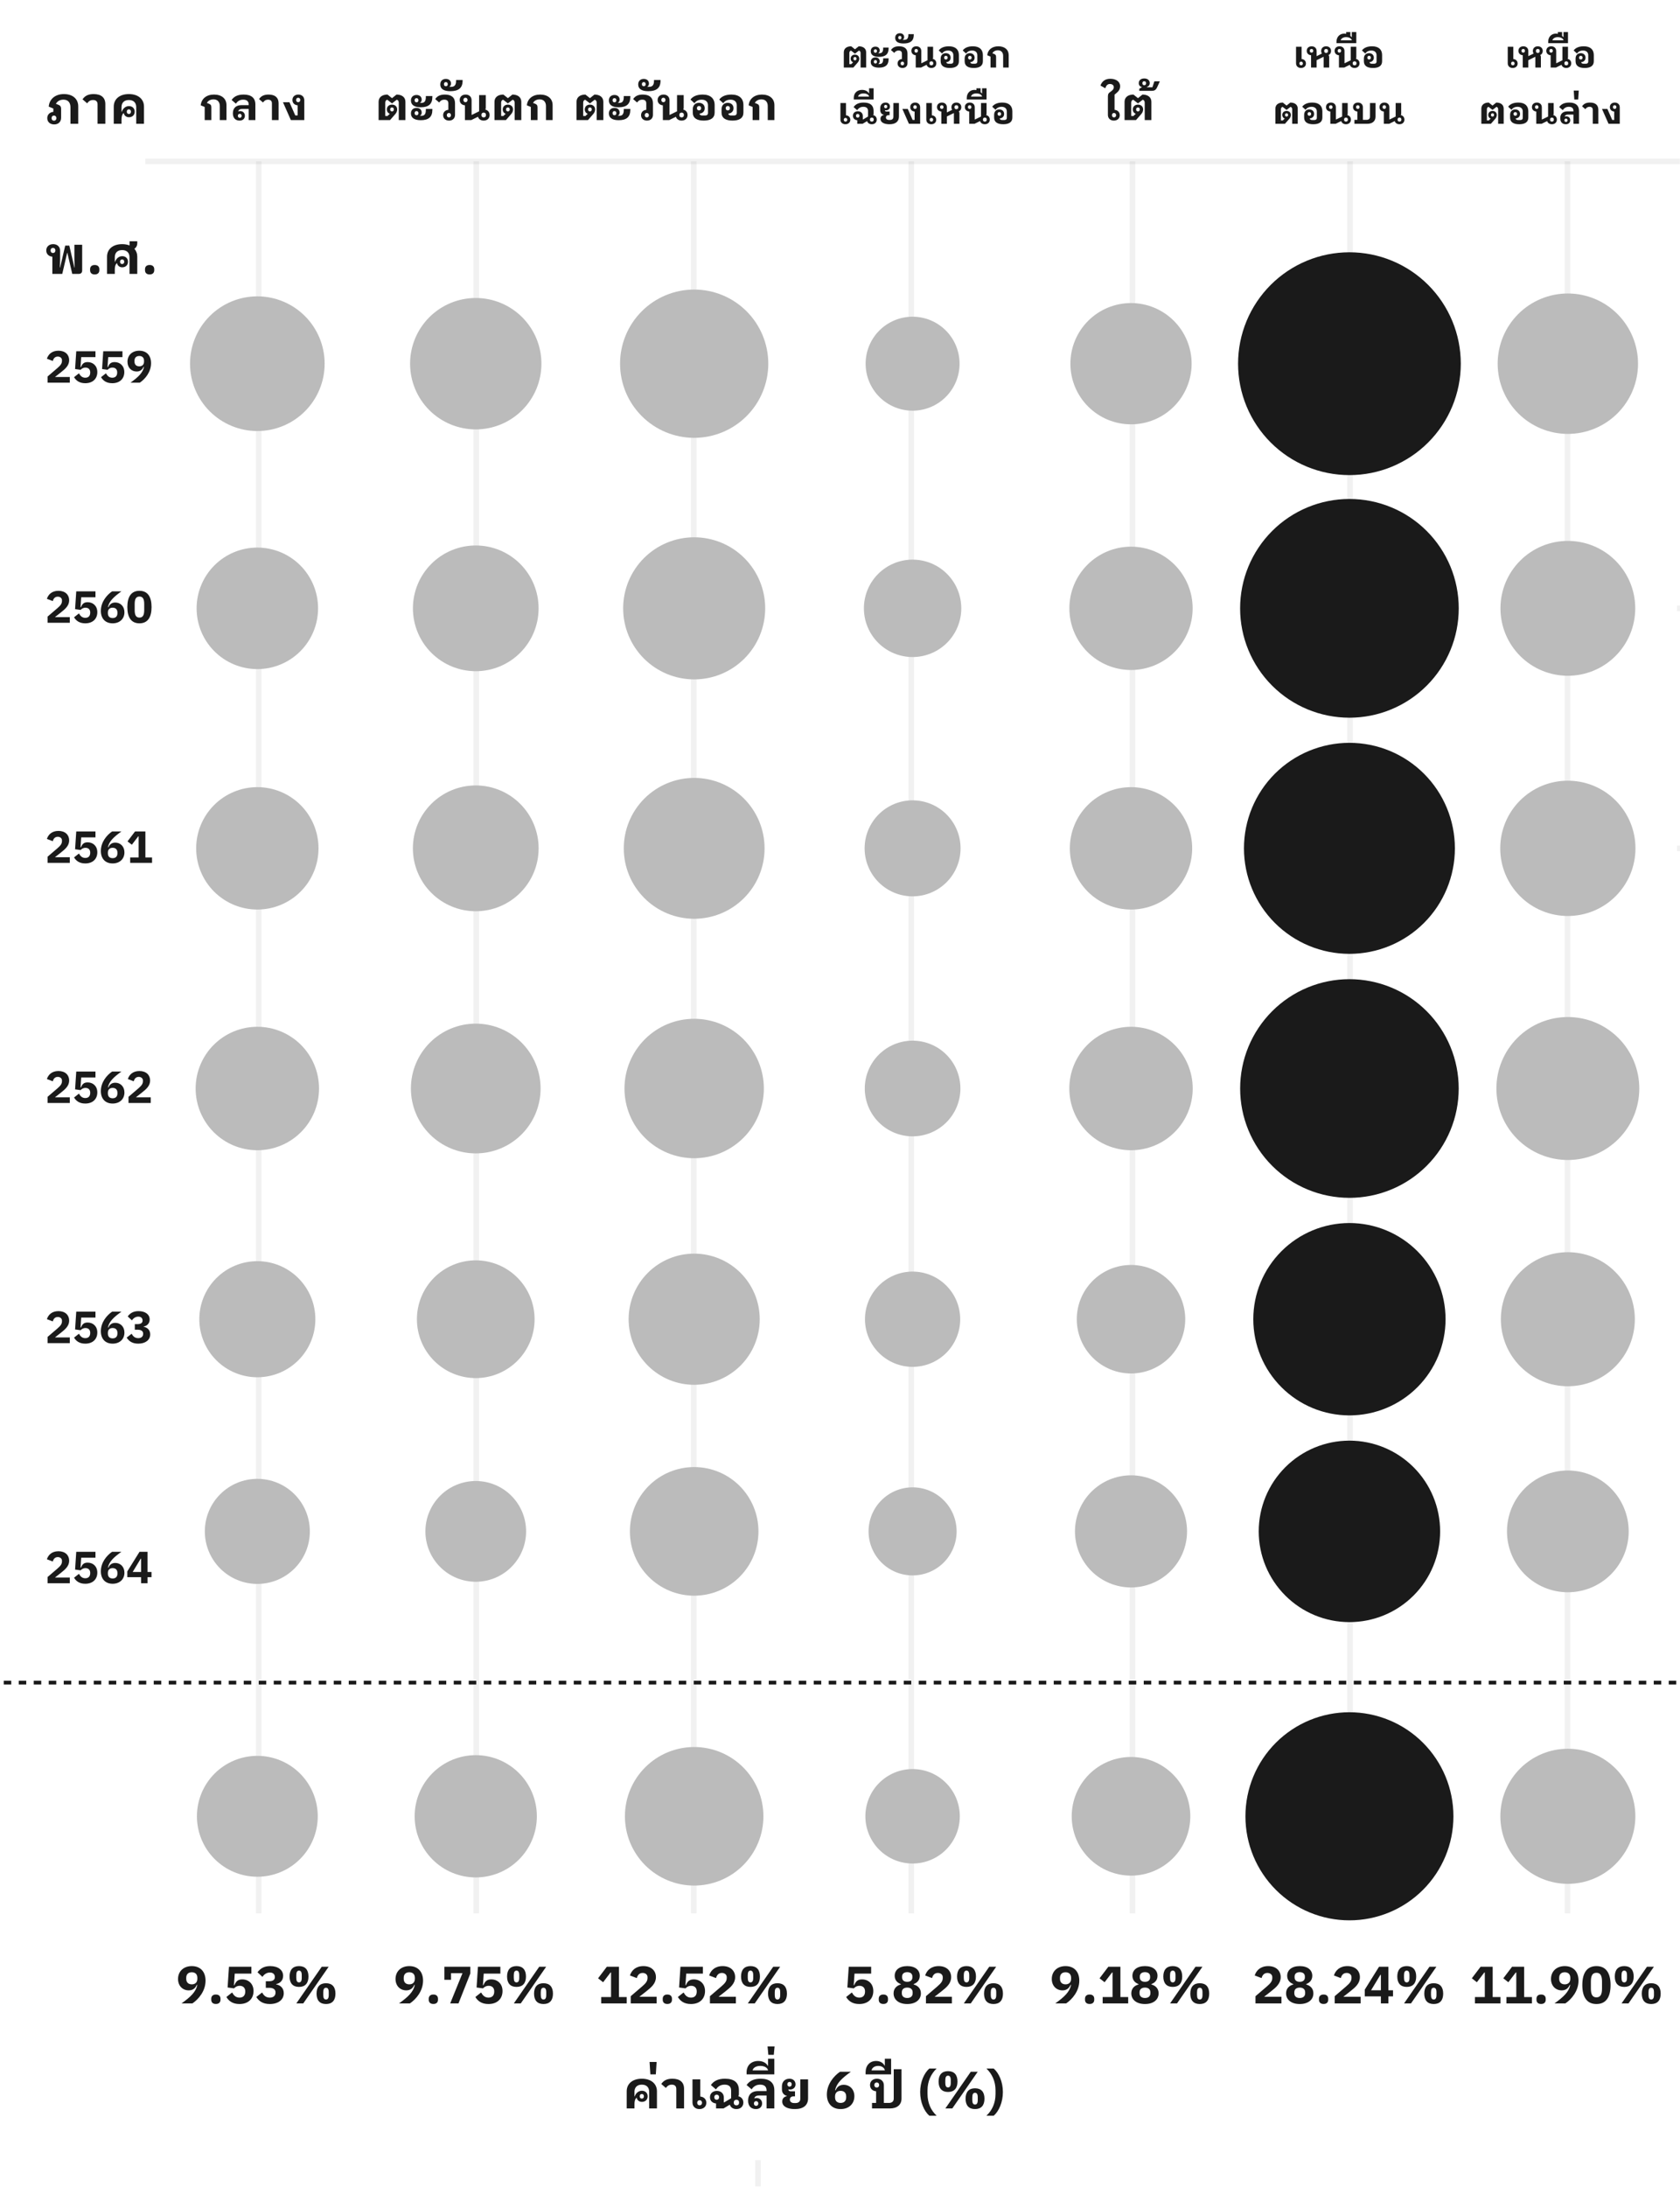 <svg width="448" height="583" viewBox="0 0 448 583" fill="none" xmlns="http://www.w3.org/2000/svg">
<g clip-path="url(#clip0_769_34579)">
<path d="M69 43L69 510" stroke="#6E6E6E" stroke-opacity="0.1" stroke-width="1.5"/>
<path d="M127 43L127 510" stroke="#6E6E6E" stroke-opacity="0.1" stroke-width="1.5"/>
<path d="M185 43L185 510" stroke="#6E6E6E" stroke-opacity="0.1" stroke-width="1.5"/>
<path d="M243 43L243 510" stroke="#6E6E6E" stroke-opacity="0.1" stroke-width="1.5"/>
<path d="M302 43L302 510" stroke="#6E6E6E" stroke-opacity="0.1" stroke-width="1.5"/>
<path d="M360 43L360 510" stroke="#6E6E6E" stroke-opacity="0.1" stroke-width="1.5"/>
<path d="M418 43L418 510" stroke="#6E6E6E" stroke-opacity="0.1" stroke-width="1.5"/>
<path d="M39.501 43.027L447.215 43.027" stroke="#6E6E6E" stroke-opacity="0.1" stroke-width="1.5" stroke-linecap="square"/>
<path d="M54.584 32V28.508L53.528 28.076C53.684 26.324 55.076 25.208 57.068 25.208C59.132 25.208 60.392 26.312 60.392 28.016V32H58.616V28.244C58.616 27.26 58.064 26.48 56.924 26.48C56.108 26.48 55.436 26.9 55.172 27.44L55.616 27.608C56.192 27.824 56.36 28.064 56.36 28.64V32H54.584ZM63.9 32.144C62.807 32.144 62.099 31.472 62.099 30.212C62.099 28.736 63.023 28.028 64.379 28.028H66.323V27.896C66.323 27.056 65.879 26.564 64.835 26.564C63.816 26.564 63.252 27.128 62.904 27.632L61.764 26.648C62.388 25.76 63.3 25.208 65.004 25.208C67.019 25.208 68.1 26.132 68.1 27.836V32H66.323V29.036H64.644C63.959 29.036 63.587 29.312 63.528 29.708C63.684 29.648 63.852 29.612 64.055 29.612C64.74 29.612 65.303 30.092 65.303 30.848C65.303 31.64 64.74 32.144 63.9 32.144ZM63.935 31.412C64.224 31.412 64.439 31.196 64.439 30.872C64.439 30.548 64.224 30.332 63.935 30.332C63.648 30.332 63.431 30.548 63.431 30.872C63.431 31.196 63.648 31.412 63.935 31.412ZM74.29 32H72.513V27.56C72.513 26.948 72.201 26.564 71.481 26.564C70.797 26.564 70.413 26.924 70.138 27.32L69.082 26.408C69.585 25.664 70.305 25.208 71.614 25.208C73.365 25.208 74.29 26.024 74.29 27.512V32ZM81.147 32H77.559L75.459 27.248H77.187L78.735 30.764H79.371V28.076C78.555 28.004 77.979 27.476 77.979 26.648C77.979 25.76 78.651 25.208 79.563 25.208C80.475 25.208 81.147 25.784 81.147 26.72V32ZM79.515 27.236C79.839 27.236 80.067 27.008 80.067 26.648C80.067 26.288 79.839 26.06 79.515 26.06C79.191 26.06 78.963 26.288 78.963 26.648C78.963 27.008 79.191 27.236 79.515 27.236Z" fill="#1A1A1A"/>
<path d="M100.96 32V27.14C100.96 25.928 101.884 25.208 103.336 25.208L104.536 26.168L105.736 25.208C107.188 25.208 108.112 25.928 108.112 27.14V32H106.336V27.38C106.336 26.912 106.12 26.672 105.808 26.576L104.536 27.56L103.264 26.576C102.952 26.672 102.736 26.912 102.736 27.38V30.92H103.36L103.6 30.644L103.948 30.344C103.468 30.152 103.156 29.732 103.156 29.168C103.156 28.4 103.744 27.884 104.536 27.884C105.328 27.884 105.916 28.4 105.916 29.168C105.916 29.528 105.784 29.984 105.424 30.392L104.02 32H100.96ZM104.536 29.696C104.848 29.696 105.028 29.48 105.028 29.168C105.028 28.856 104.848 28.64 104.536 28.64C104.224 28.64 104.044 28.856 104.044 29.168C104.044 29.48 104.224 29.696 104.536 29.696ZM112.202 28.592C110.51 28.592 109.586 27.968 109.586 26.792C109.586 25.844 110.21 25.316 111.086 25.316C111.938 25.316 112.454 25.844 112.454 26.552C112.454 27.008 112.214 27.308 111.986 27.404V27.428H112.394C113.246 27.428 113.558 26.876 113.558 25.832V25.604H115.298V25.832C115.298 27.764 114.254 28.592 112.202 28.592ZM112.202 32.036C110.51 32.036 109.586 31.412 109.586 30.236C109.586 29.288 110.21 28.76 111.086 28.76C111.938 28.76 112.454 29.288 112.454 29.996C112.454 30.452 112.214 30.752 111.986 30.848V30.872H112.394C113.246 30.872 113.558 30.32 113.558 29.276V29.048H115.298V29.276C115.298 31.208 114.254 32.036 112.202 32.036ZM111.074 27.272C111.386 27.272 111.578 27.068 111.578 26.72C111.578 26.372 111.386 26.168 111.074 26.168C110.762 26.168 110.57 26.372 110.57 26.72C110.57 27.068 110.762 27.272 111.074 27.272ZM111.074 30.716C111.386 30.716 111.578 30.512 111.578 30.164C111.578 29.816 111.386 29.612 111.074 29.612C110.762 29.612 110.57 29.816 110.57 30.164C110.57 30.512 110.762 30.716 111.074 30.716ZM119.754 32.144C118.842 32.144 118.17 31.592 118.17 30.704C118.17 29.888 118.746 29.348 119.562 29.276V27.572C119.562 26.948 119.25 26.564 118.494 26.564C117.786 26.564 117.39 26.924 117.114 27.32L116.058 26.408C116.562 25.664 117.306 25.208 118.626 25.208C120.414 25.208 121.338 26.024 121.338 27.512V30.632C121.338 31.568 120.666 32.144 119.754 32.144ZM119.706 31.292C120.03 31.292 120.258 31.064 120.258 30.704C120.258 30.344 120.03 30.116 119.706 30.116C119.382 30.116 119.154 30.344 119.154 30.704C119.154 31.064 119.382 31.292 119.706 31.292ZM120.083 24.308C118.355 24.308 117.407 23.708 117.407 22.508C117.407 21.56 118.031 21.032 118.895 21.032C119.759 21.032 120.275 21.56 120.275 22.268C120.275 22.724 120.035 23.024 119.807 23.12V23.144H120.335C121.247 23.144 121.619 22.592 121.619 21.548V21.32H123.359V21.548C123.359 23.48 122.231 24.308 120.083 24.308ZM118.895 22.988C119.207 22.988 119.399 22.784 119.399 22.436C119.399 22.088 119.207 21.884 118.895 21.884C118.583 21.884 118.391 22.088 118.391 22.436C118.391 22.784 118.583 22.988 118.895 22.988ZM128.985 32.144C128.229 32.144 127.653 31.76 127.461 31.124L125.685 32H123.981V28.076C123.165 28.004 122.589 27.476 122.589 26.648C122.589 25.76 123.261 25.208 124.173 25.208C125.085 25.208 125.757 25.784 125.757 26.72V30.62H125.829L127.761 29.672V25.352H129.537V28.7C129.537 28.856 129.525 29.036 129.417 29.216C130.101 29.372 130.569 29.912 130.569 30.656C130.569 31.556 129.909 32.144 128.985 32.144ZM128.985 31.292C129.369 31.292 129.585 31.052 129.585 30.752V30.56C129.585 30.26 129.369 30.02 128.985 30.02C128.601 30.02 128.385 30.26 128.385 30.56V30.752C128.385 31.052 128.601 31.292 128.985 31.292ZM124.125 27.236C124.449 27.236 124.677 27.008 124.677 26.648C124.677 26.288 124.449 26.06 124.125 26.06C123.801 26.06 123.573 26.288 123.573 26.648C123.573 27.008 123.801 27.236 124.125 27.236ZM131.862 32V27.14C131.862 25.928 132.786 25.208 134.238 25.208L135.438 26.168L136.638 25.208C138.09 25.208 139.014 25.928 139.014 27.14V32H137.238V27.38C137.238 26.912 137.022 26.672 136.71 26.576L135.438 27.56L134.166 26.576C133.854 26.672 133.638 26.912 133.638 27.38V30.92H134.262L134.502 30.644L134.85 30.344C134.37 30.152 134.058 29.732 134.058 29.168C134.058 28.4 134.646 27.884 135.438 27.884C136.23 27.884 136.818 28.4 136.818 29.168C136.818 29.528 136.686 29.984 136.326 30.392L134.922 32H131.862ZM135.438 29.696C135.75 29.696 135.93 29.48 135.93 29.168C135.93 28.856 135.75 28.64 135.438 28.64C135.126 28.64 134.946 28.856 134.946 29.168C134.946 29.48 135.126 29.696 135.438 29.696ZM141.557 32V28.508L140.501 28.076C140.657 26.324 142.049 25.208 144.041 25.208C146.105 25.208 147.365 26.312 147.365 28.016V32H145.589V28.244C145.589 27.26 145.037 26.48 143.897 26.48C143.081 26.48 142.409 26.9 142.145 27.44L142.589 27.608C143.165 27.824 143.333 28.064 143.333 28.64V32H141.557Z" fill="#1A1A1A"/>
<path d="M153.74 32V27.14C153.74 25.928 154.664 25.208 156.116 25.208L157.316 26.168L158.516 25.208C159.968 25.208 160.892 25.928 160.892 27.14V32H159.116V27.38C159.116 26.912 158.9 26.672 158.588 26.576L157.316 27.56L156.044 26.576C155.732 26.672 155.516 26.912 155.516 27.38V30.92H156.14L156.38 30.644L156.728 30.344C156.248 30.152 155.936 29.732 155.936 29.168C155.936 28.4 156.524 27.884 157.316 27.884C158.108 27.884 158.696 28.4 158.696 29.168C158.696 29.528 158.564 29.984 158.204 30.392L156.8 32H153.74ZM157.316 29.696C157.628 29.696 157.808 29.48 157.808 29.168C157.808 28.856 157.628 28.64 157.316 28.64C157.004 28.64 156.824 28.856 156.824 29.168C156.824 29.48 157.004 29.696 157.316 29.696ZM164.983 28.592C163.291 28.592 162.367 27.968 162.367 26.792C162.367 25.844 162.991 25.316 163.867 25.316C164.719 25.316 165.235 25.844 165.235 26.552C165.235 27.008 164.995 27.308 164.767 27.404V27.428H165.175C166.027 27.428 166.339 26.876 166.339 25.832V25.604H168.079V25.832C168.079 27.764 167.035 28.592 164.983 28.592ZM164.983 32.036C163.291 32.036 162.367 31.412 162.367 30.236C162.367 29.288 162.991 28.76 163.867 28.76C164.719 28.76 165.235 29.288 165.235 29.996C165.235 30.452 164.995 30.752 164.767 30.848V30.872H165.175C166.027 30.872 166.339 30.32 166.339 29.276V29.048H168.079V29.276C168.079 31.208 167.035 32.036 164.983 32.036ZM163.855 27.272C164.167 27.272 164.359 27.068 164.359 26.72C164.359 26.372 164.167 26.168 163.855 26.168C163.543 26.168 163.351 26.372 163.351 26.72C163.351 27.068 163.543 27.272 163.855 27.272ZM163.855 30.716C164.167 30.716 164.359 30.512 164.359 30.164C164.359 29.816 164.167 29.612 163.855 29.612C163.543 29.612 163.351 29.816 163.351 30.164C163.351 30.512 163.543 30.716 163.855 30.716ZM172.534 32.144C171.622 32.144 170.95 31.592 170.95 30.704C170.95 29.888 171.526 29.348 172.342 29.276V27.572C172.342 26.948 172.03 26.564 171.274 26.564C170.566 26.564 170.17 26.924 169.894 27.32L168.838 26.408C169.342 25.664 170.086 25.208 171.406 25.208C173.194 25.208 174.118 26.024 174.118 27.512V30.632C174.118 31.568 173.446 32.144 172.534 32.144ZM172.486 31.292C172.81 31.292 173.038 31.064 173.038 30.704C173.038 30.344 172.81 30.116 172.486 30.116C172.162 30.116 171.934 30.344 171.934 30.704C171.934 31.064 172.162 31.292 172.486 31.292ZM172.863 24.308C171.135 24.308 170.187 23.708 170.187 22.508C170.187 21.56 170.811 21.032 171.675 21.032C172.539 21.032 173.055 21.56 173.055 22.268C173.055 22.724 172.815 23.024 172.587 23.12V23.144H173.115C174.027 23.144 174.399 22.592 174.399 21.548V21.32H176.139V21.548C176.139 23.48 175.011 24.308 172.863 24.308ZM171.675 22.988C171.987 22.988 172.179 22.784 172.179 22.436C172.179 22.088 171.987 21.884 171.675 21.884C171.363 21.884 171.171 22.088 171.171 22.436C171.171 22.784 171.363 22.988 171.675 22.988ZM181.765 32.144C181.009 32.144 180.433 31.76 180.241 31.124L178.465 32H176.761V28.076C175.945 28.004 175.369 27.476 175.369 26.648C175.369 25.76 176.041 25.208 176.953 25.208C177.865 25.208 178.537 25.784 178.537 26.72V30.62H178.609L180.541 29.672V25.352H182.317V28.7C182.317 28.856 182.305 29.036 182.197 29.216C182.881 29.372 183.349 29.912 183.349 30.656C183.349 31.556 182.689 32.144 181.765 32.144ZM181.765 31.292C182.149 31.292 182.365 31.052 182.365 30.752V30.56C182.365 30.26 182.149 30.02 181.765 30.02C181.381 30.02 181.165 30.26 181.165 30.56V30.752C181.165 31.052 181.381 31.292 181.765 31.292ZM176.905 27.236C177.229 27.236 177.457 27.008 177.457 26.648C177.457 26.288 177.229 26.06 176.905 26.06C176.581 26.06 176.353 26.288 176.353 26.648C176.353 27.008 176.581 27.236 176.905 27.236ZM187.655 32.144C185.783 32.144 184.739 31.436 184.739 29.996V29.12C184.739 28.1 185.375 27.404 186.383 27.404C187.271 27.404 187.931 27.956 187.931 28.844C187.931 29.684 187.343 30.224 186.527 30.284C186.587 30.608 186.839 30.788 187.283 30.788H188.027C188.531 30.788 188.795 30.536 188.795 30.116V28.052C188.795 27.128 188.159 26.564 187.139 26.564C186.059 26.564 185.531 27.056 185.183 27.512L184.127 26.54C184.643 25.82 185.639 25.208 187.367 25.208C189.455 25.208 190.571 26.24 190.571 28.004V29.996C190.571 31.436 189.527 32.144 187.655 32.144ZM186.407 29.432C186.731 29.432 186.971 29.204 186.971 28.844C186.971 28.484 186.731 28.256 186.407 28.256C186.083 28.256 185.843 28.484 185.843 28.844C185.843 29.204 186.083 29.432 186.407 29.432ZM195.331 32.144C193.459 32.144 192.415 31.436 192.415 29.996V29.12C192.415 28.1 193.051 27.404 194.059 27.404C194.947 27.404 195.607 27.956 195.607 28.844C195.607 29.684 195.019 30.224 194.203 30.284C194.263 30.608 194.515 30.788 194.959 30.788H195.703C196.207 30.788 196.471 30.536 196.471 30.116V28.052C196.471 27.128 195.835 26.564 194.815 26.564C193.735 26.564 193.207 27.056 192.859 27.512L191.803 26.54C192.319 25.82 193.315 25.208 195.043 25.208C197.131 25.208 198.247 26.24 198.247 28.004V29.996C198.247 31.436 197.203 32.144 195.331 32.144ZM194.083 29.432C194.407 29.432 194.647 29.204 194.647 28.844C194.647 28.484 194.407 28.256 194.083 28.256C193.759 28.256 193.519 28.484 193.519 28.844C193.519 29.204 193.759 29.432 194.083 29.432ZM200.7 32V28.508L199.644 28.076C199.8 26.324 201.192 25.208 203.184 25.208C205.248 25.208 206.508 26.312 206.508 28.016V32H204.732V28.244C204.732 27.26 204.18 26.48 203.04 26.48C202.224 26.48 201.552 26.9 201.288 27.44L201.732 27.608C202.308 27.824 202.476 28.064 202.476 28.64V32H200.7Z" fill="#1A1A1A"/>
<path d="M225.012 18V13.95C225.012 12.94 225.782 12.34 226.992 12.34L227.992 13.14L228.992 12.34C230.202 12.34 230.972 12.94 230.972 13.95V18H229.492V14.15C229.492 13.76 229.312 13.56 229.052 13.48L227.992 14.3L226.932 13.48C226.672 13.56 226.492 13.76 226.492 14.15V17.1H227.012L227.212 16.87L227.502 16.62C227.102 16.46 226.842 16.11 226.842 15.64C226.842 15 227.332 14.57 227.992 14.57C228.652 14.57 229.142 15 229.142 15.64C229.142 15.94 229.032 16.32 228.732 16.66L227.562 18H225.012ZM227.992 16.08C228.252 16.08 228.402 15.9 228.402 15.64C228.402 15.38 228.252 15.2 227.992 15.2C227.732 15.2 227.582 15.38 227.582 15.64C227.582 15.9 227.732 16.08 227.992 16.08ZM234.381 15.16C232.971 15.16 232.201 14.64 232.201 13.66C232.201 12.87 232.721 12.43 233.451 12.43C234.161 12.43 234.591 12.87 234.591 13.46C234.591 13.84 234.391 14.09 234.201 14.17V14.19H234.541C235.251 14.19 235.511 13.73 235.511 12.86V12.67H236.961V12.86C236.961 14.47 236.091 15.16 234.381 15.16ZM234.381 18.03C232.971 18.03 232.201 17.51 232.201 16.53C232.201 15.74 232.721 15.3 233.451 15.3C234.161 15.3 234.591 15.74 234.591 16.33C234.591 16.71 234.391 16.96 234.201 17.04V17.06H234.541C235.251 17.06 235.511 16.6 235.511 15.73V15.54H236.961V15.73C236.961 17.34 236.091 18.03 234.381 18.03ZM233.441 14.06C233.701 14.06 233.861 13.89 233.861 13.6C233.861 13.31 233.701 13.14 233.441 13.14C233.181 13.14 233.021 13.31 233.021 13.6C233.021 13.89 233.181 14.06 233.441 14.06ZM233.441 16.93C233.701 16.93 233.861 16.76 233.861 16.47C233.861 16.18 233.701 16.01 233.441 16.01C233.181 16.01 233.021 16.18 233.021 16.47C233.021 16.76 233.181 16.93 233.441 16.93ZM240.674 18.12C239.914 18.12 239.354 17.66 239.354 16.92C239.354 16.24 239.834 15.79 240.514 15.73V14.31C240.514 13.79 240.254 13.47 239.624 13.47C239.034 13.47 238.704 13.77 238.474 14.1L237.594 13.34C238.014 12.72 238.634 12.34 239.734 12.34C241.224 12.34 241.994 13.02 241.994 14.26V16.86C241.994 17.64 241.434 18.12 240.674 18.12ZM240.634 17.41C240.904 17.41 241.094 17.22 241.094 16.92C241.094 16.62 240.904 16.43 240.634 16.43C240.364 16.43 240.174 16.62 240.174 16.92C240.174 17.22 240.364 17.41 240.634 17.41ZM240.948 11.59C239.508 11.59 238.718 11.09 238.718 10.09C238.718 9.3 239.238 8.86 239.958 8.86C240.678 8.86 241.108 9.3 241.108 9.89C241.108 10.27 240.908 10.52 240.718 10.6V10.62H241.158C241.918 10.62 242.228 10.16 242.228 9.29V9.1H243.678V9.29C243.678 10.9 242.738 11.59 240.948 11.59ZM239.958 10.49C240.218 10.49 240.378 10.32 240.378 10.03C240.378 9.74 240.218 9.57 239.958 9.57C239.698 9.57 239.538 9.74 239.538 10.03C239.538 10.32 239.698 10.49 239.958 10.49ZM248.366 18.12C247.736 18.12 247.256 17.8 247.096 17.27L245.616 18H244.196V14.73C243.516 14.67 243.036 14.23 243.036 13.54C243.036 12.8 243.596 12.34 244.356 12.34C245.116 12.34 245.676 12.82 245.676 13.6V16.85H245.736L247.346 16.06V12.46H248.826V15.25C248.826 15.38 248.816 15.53 248.726 15.68C249.296 15.81 249.686 16.26 249.686 16.88C249.686 17.63 249.136 18.12 248.366 18.12ZM248.366 17.41C248.686 17.41 248.866 17.21 248.866 16.96V16.8C248.866 16.55 248.686 16.35 248.366 16.35C248.046 16.35 247.866 16.55 247.866 16.8V16.96C247.866 17.21 248.046 17.41 248.366 17.41ZM244.316 14.03C244.586 14.03 244.776 13.84 244.776 13.54C244.776 13.24 244.586 13.05 244.316 13.05C244.046 13.05 243.856 13.24 243.856 13.54C243.856 13.84 244.046 14.03 244.316 14.03ZM253.275 18.12C251.715 18.12 250.845 17.53 250.845 16.33V15.6C250.845 14.75 251.375 14.17 252.215 14.17C252.955 14.17 253.505 14.63 253.505 15.37C253.505 16.07 253.015 16.52 252.335 16.57C252.385 16.84 252.595 16.99 252.965 16.99H253.585C254.005 16.99 254.225 16.78 254.225 16.43V14.71C254.225 13.94 253.695 13.47 252.845 13.47C251.945 13.47 251.505 13.88 251.215 14.26L250.335 13.45C250.765 12.85 251.595 12.34 253.035 12.34C254.775 12.34 255.705 13.2 255.705 14.67V16.33C255.705 17.53 254.835 18.12 253.275 18.12ZM252.235 15.86C252.505 15.86 252.705 15.67 252.705 15.37C252.705 15.07 252.505 14.88 252.235 14.88C251.965 14.88 251.765 15.07 251.765 15.37C251.765 15.67 251.965 15.86 252.235 15.86ZM259.671 18.12C258.111 18.12 257.241 17.53 257.241 16.33V15.6C257.241 14.75 257.771 14.17 258.611 14.17C259.351 14.17 259.901 14.63 259.901 15.37C259.901 16.07 259.411 16.52 258.731 16.57C258.781 16.84 258.991 16.99 259.361 16.99H259.981C260.401 16.99 260.621 16.78 260.621 16.43V14.71C260.621 13.94 260.091 13.47 259.241 13.47C258.341 13.47 257.901 13.88 257.611 14.26L256.731 13.45C257.161 12.85 257.991 12.34 259.431 12.34C261.171 12.34 262.101 13.2 262.101 14.67V16.33C262.101 17.53 261.231 18.12 259.671 18.12ZM258.631 15.86C258.901 15.86 259.101 15.67 259.101 15.37C259.101 15.07 258.901 14.88 258.631 14.88C258.361 14.88 258.161 15.07 258.161 15.37C258.161 15.67 258.361 15.86 258.631 15.86ZM264.145 18V15.09L263.265 14.73C263.395 13.27 264.555 12.34 266.215 12.34C267.935 12.34 268.985 13.26 268.985 14.68V18H267.505V14.87C267.505 14.05 267.045 13.4 266.095 13.4C265.415 13.4 264.855 13.75 264.635 14.2L265.005 14.34C265.485 14.52 265.625 14.72 265.625 15.2V18H264.145ZM225.433 33.12C224.673 33.12 224.113 32.64 224.113 31.86V27.46H225.593V30.73C226.263 30.79 226.753 31.24 226.753 31.92C226.753 32.66 226.193 33.12 225.433 33.12ZM225.473 32.41C225.743 32.41 225.933 32.22 225.933 31.92C225.933 31.62 225.743 31.43 225.473 31.43C225.203 31.43 225.013 31.62 225.013 31.92C225.013 32.22 225.203 32.41 225.473 32.41ZM232.484 33.12C231.854 33.12 231.384 32.8 231.224 32.28L230.024 33H228.604V32.05C227.924 31.99 227.444 31.55 227.444 30.86C227.444 30.12 228.004 29.66 228.764 29.66C229.524 29.66 230.084 30.14 230.084 30.92V31.85H230.144L231.474 31.06V29.58C231.474 28.89 231.084 28.47 230.234 28.47C229.324 28.47 228.884 28.95 228.574 29.37L227.624 28.54C228.144 27.8 228.944 27.34 230.304 27.34C232.074 27.34 232.954 28.1 232.954 29.53V30.25C232.954 30.36 232.954 30.51 232.844 30.68C233.424 30.81 233.804 31.26 233.804 31.88C233.804 32.63 233.254 33.12 232.484 33.12ZM232.484 32.41C232.804 32.41 232.984 32.21 232.984 31.96V31.8C232.984 31.55 232.804 31.35 232.484 31.35C232.164 31.35 231.984 31.55 231.984 31.8V31.96C231.984 32.21 232.164 32.41 232.484 32.41ZM228.724 31.35C228.994 31.35 229.184 31.16 229.184 30.86C229.184 30.56 228.994 30.37 228.724 30.37C228.454 30.37 228.264 30.56 228.264 30.86C228.264 31.16 228.454 31.35 228.724 31.35ZM227.675 26.51V26.11C227.675 24.81 228.555 23.96 229.885 23.96C230.755 23.96 231.415 24.32 231.725 24.91H231.755V23.54H232.955V26.51H227.675ZM230.285 24.9C229.505 24.9 228.915 25.25 228.815 25.75H231.765C231.665 25.25 231.075 24.9 230.285 24.9ZM237.225 30.7H236.925C236.445 30.7 236.245 31 236.245 31.31C236.245 31.72 236.565 31.97 237.035 31.97H237.365C237.875 31.97 238.235 31.68 238.235 31.17V27.46H239.715V31.06C239.715 32.4 238.815 33.12 237.195 33.12C235.735 33.12 234.795 32.6 234.795 31.68C234.795 31.05 235.195 30.77 235.675 30.65V30.61C235.005 30.42 234.735 29.95 234.735 29.34V28.79C234.735 27.94 235.275 27.34 236.175 27.34C236.855 27.34 237.325 27.76 237.325 28.42C237.325 29.02 236.855 29.4 236.285 29.4C236.175 29.4 236.075 29.39 235.975 29.35C235.975 29.61 236.105 29.74 236.455 29.74H237.225V30.7ZM236.185 28.85C236.425 28.85 236.605 28.67 236.605 28.4C236.605 28.13 236.425 27.95 236.185 27.95C235.945 27.95 235.765 28.13 235.765 28.4C235.765 28.67 235.945 28.85 236.185 28.85ZM245.373 33H242.383L240.633 29.04H242.073L243.363 31.97H243.893V29.73C243.213 29.67 242.733 29.23 242.733 28.54C242.733 27.8 243.293 27.34 244.053 27.34C244.813 27.34 245.373 27.82 245.373 28.6V33ZM244.013 29.03C244.283 29.03 244.473 28.84 244.473 28.54C244.473 28.24 244.283 28.05 244.013 28.05C243.743 28.05 243.553 28.24 243.553 28.54C243.553 28.84 243.743 29.03 244.013 29.03ZM248.334 33.12C247.574 33.12 247.014 32.64 247.014 31.86V27.46H248.494V30.73C249.164 30.79 249.654 31.24 249.654 31.92C249.654 32.66 249.094 33.12 248.334 33.12ZM248.374 32.41C248.644 32.41 248.834 32.22 248.834 31.92C248.834 31.62 248.644 31.43 248.374 31.43C248.104 31.43 247.914 31.62 247.914 31.92C247.914 32.22 248.104 32.41 248.374 32.41ZM252.502 33H251.022V29.73C250.342 29.67 249.862 29.23 249.862 28.54C249.862 27.8 250.422 27.34 251.182 27.34C251.942 27.34 252.502 27.82 252.502 28.6V29.97L253.912 29.28C253.782 29.09 253.712 28.85 253.712 28.58C253.712 27.83 254.262 27.34 255.032 27.34C255.802 27.34 256.352 27.83 256.352 28.58C256.352 29.1 256.082 29.5 255.672 29.69C255.792 29.81 255.852 29.97 255.852 30.16V33H254.372V30.16H254.302L252.502 31.05V33ZM255.032 29.11C255.352 29.11 255.532 28.91 255.532 28.66V28.5C255.532 28.25 255.352 28.05 255.032 28.05C254.712 28.05 254.532 28.25 254.532 28.5V28.66C254.532 28.91 254.712 29.11 255.032 29.11ZM251.142 29.03C251.412 29.03 251.602 28.84 251.602 28.54C251.602 28.24 251.412 28.05 251.142 28.05C250.872 28.05 250.682 28.24 250.682 28.54C250.682 28.84 250.872 29.03 251.142 29.03ZM262.624 33.12C261.994 33.12 261.514 32.8 261.354 32.27L259.874 33H258.454V29.73C257.774 29.67 257.294 29.23 257.294 28.54C257.294 27.8 257.854 27.34 258.614 27.34C259.374 27.34 259.934 27.82 259.934 28.6V31.85H259.994L261.604 31.06V27.46H263.084V30.25C263.084 30.38 263.074 30.53 262.984 30.68C263.554 30.81 263.944 31.26 263.944 31.88C263.944 32.63 263.394 33.12 262.624 33.12ZM262.624 32.41C262.944 32.41 263.124 32.21 263.124 31.96V31.8C263.124 31.55 262.944 31.35 262.624 31.35C262.304 31.35 262.124 31.55 262.124 31.8V31.96C262.124 32.21 262.304 32.41 262.624 32.41ZM258.574 29.03C258.844 29.03 259.034 28.84 259.034 28.54C259.034 28.24 258.844 28.05 258.574 28.05C258.304 28.05 258.114 28.24 258.114 28.54C258.114 28.84 258.304 29.03 258.574 29.03ZM257.802 26.51V26.11C257.802 24.81 258.702 23.96 259.832 23.96C260.012 23.96 260.202 23.98 260.382 24.02V23.54H261.502V24.57C261.632 24.67 261.742 24.79 261.842 24.92H261.882V23.54H263.082V26.51H257.802ZM260.322 24.9C259.612 24.9 259.022 25.25 258.932 25.75H261.892C261.792 25.25 261.192 24.9 260.322 24.9ZM267.532 33.12C265.972 33.12 265.102 32.53 265.102 31.33V30.6C265.102 29.75 265.632 29.17 266.472 29.17C267.212 29.17 267.762 29.63 267.762 30.37C267.762 31.07 267.272 31.52 266.592 31.57C266.642 31.84 266.852 31.99 267.222 31.99H267.842C268.262 31.99 268.482 31.78 268.482 31.43V29.71C268.482 28.94 267.952 28.47 267.102 28.47C266.202 28.47 265.762 28.88 265.472 29.26L264.592 28.45C265.022 27.85 265.852 27.34 267.292 27.34C269.032 27.34 269.962 28.2 269.962 29.67V31.33C269.962 32.53 269.092 33.12 267.532 33.12ZM266.492 30.86C266.762 30.86 266.962 30.67 266.962 30.37C266.962 30.07 266.762 29.88 266.492 29.88C266.222 29.88 266.022 30.07 266.022 30.37C266.022 30.67 266.222 30.86 266.492 30.86Z" fill="#1A1A1A"/>
<path d="M297.024 32.144C296.112 32.144 295.44 31.568 295.44 30.632V26C295.44 25.34 295.44 24.992 295.908 24.632L296.352 24.296C296.844 23.924 297.012 23.66 297.012 23.228C297.012 22.712 296.592 22.388 295.968 22.388C295.332 22.388 294.972 22.808 294.744 23.528L293.46 22.808C293.784 21.872 294.528 20.996 296.076 20.996C297.564 20.996 298.704 21.728 298.704 22.976C298.704 23.768 298.344 24.308 297.648 24.872L297.216 25.22V29.276C298.02 29.348 298.608 29.888 298.608 30.704C298.608 31.592 297.936 32.144 297.024 32.144ZM297.072 31.292C297.396 31.292 297.624 31.064 297.624 30.704C297.624 30.344 297.396 30.116 297.072 30.116C296.748 30.116 296.52 30.344 296.52 30.704C296.52 31.064 296.748 31.292 297.072 31.292ZM299.882 32V27.14C299.882 25.928 300.806 25.208 302.258 25.208L303.458 26.168L304.658 25.208C306.11 25.208 307.034 25.928 307.034 27.14V32H305.258V27.38C305.258 26.912 305.042 26.672 304.73 26.576L303.458 27.56L302.186 26.576C301.874 26.672 301.658 26.912 301.658 27.38V30.92H302.282L302.522 30.644L302.87 30.344C302.39 30.152 302.078 29.732 302.078 29.168C302.078 28.4 302.666 27.884 303.458 27.884C304.25 27.884 304.838 28.4 304.838 29.168C304.838 29.528 304.706 29.984 304.346 30.392L302.942 32H299.882ZM303.458 29.696C303.77 29.696 303.95 29.48 303.95 29.168C303.95 28.856 303.77 28.64 303.458 28.64C303.146 28.64 302.966 28.856 302.966 29.168C302.966 29.48 303.146 29.696 303.458 29.696ZM303.813 24.212V23.66L304.533 23.24V23.228C303.993 23.084 303.669 22.712 303.669 22.172C303.669 21.404 304.233 20.912 305.133 20.912C306.033 20.912 306.597 21.404 306.597 22.172C306.597 22.628 306.345 23 305.853 23.168V23.264H307.305L307.833 21.68H309.285L308.649 23.096C308.241 23.996 307.929 24.212 307.053 24.212H303.813ZM305.133 22.712C305.445 22.712 305.625 22.508 305.625 22.184C305.625 21.86 305.445 21.656 305.133 21.656C304.821 21.656 304.641 21.86 304.641 22.184C304.641 22.508 304.821 22.712 305.133 22.712Z" fill="#1A1A1A"/>
<path d="M346.931 18.12C346.171 18.12 345.611 17.64 345.611 16.86V12.46H347.091V15.73C347.761 15.79 348.251 16.24 348.251 16.92C348.251 17.66 347.691 18.12 346.931 18.12ZM346.971 17.41C347.241 17.41 347.431 17.22 347.431 16.92C347.431 16.62 347.241 16.43 346.971 16.43C346.701 16.43 346.511 16.62 346.511 16.92C346.511 17.22 346.701 17.41 346.971 17.41ZM351.1 18H349.62V14.73C348.94 14.67 348.46 14.23 348.46 13.54C348.46 12.8 349.02 12.34 349.78 12.34C350.54 12.34 351.1 12.82 351.1 13.6V14.97L352.51 14.28C352.38 14.09 352.31 13.85 352.31 13.58C352.31 12.83 352.86 12.34 353.63 12.34C354.4 12.34 354.95 12.83 354.95 13.58C354.95 14.1 354.68 14.5 354.27 14.69C354.39 14.81 354.45 14.97 354.45 15.16V18H352.97V15.16H352.9L351.1 16.05V18ZM353.63 14.11C353.95 14.11 354.13 13.91 354.13 13.66V13.5C354.13 13.25 353.95 13.05 353.63 13.05C353.31 13.05 353.13 13.25 353.13 13.5V13.66C353.13 13.91 353.31 14.11 353.63 14.11ZM349.74 14.03C350.01 14.03 350.2 13.84 350.2 13.54C350.2 13.24 350.01 13.05 349.74 13.05C349.47 13.05 349.28 13.24 349.28 13.54C349.28 13.84 349.47 14.03 349.74 14.03ZM361.221 18.12C360.591 18.12 360.111 17.8 359.951 17.27L358.471 18H357.051V14.73C356.371 14.67 355.891 14.23 355.891 13.54C355.891 12.8 356.451 12.34 357.211 12.34C357.971 12.34 358.531 12.82 358.531 13.6V16.85H358.591L360.201 16.06V12.46H361.681V15.25C361.681 15.38 361.671 15.53 361.581 15.68C362.151 15.81 362.541 16.26 362.541 16.88C362.541 17.63 361.991 18.12 361.221 18.12ZM361.221 17.41C361.541 17.41 361.721 17.21 361.721 16.96V16.8C361.721 16.55 361.541 16.35 361.221 16.35C360.901 16.35 360.721 16.55 360.721 16.8V16.96C360.721 17.21 360.901 17.41 361.221 17.41ZM357.171 14.03C357.441 14.03 357.631 13.84 357.631 13.54C357.631 13.24 357.441 13.05 357.171 13.05C356.901 13.05 356.711 13.24 356.711 13.54C356.711 13.84 356.901 14.03 357.171 14.03ZM356.399 11.51V11.11C356.399 9.81 357.299 8.96 358.429 8.96C358.609 8.96 358.799 8.98 358.979 9.02V8.54H360.099V9.57C360.229 9.67 360.339 9.79 360.439 9.92H360.479V8.54H361.679V11.51H356.399ZM358.919 9.9C358.209 9.9 357.619 10.25 357.529 10.75H360.489C360.389 10.25 359.789 9.9 358.919 9.9ZM366.13 18.12C364.57 18.12 363.7 17.53 363.7 16.33V15.6C363.7 14.75 364.23 14.17 365.07 14.17C365.81 14.17 366.36 14.63 366.36 15.37C366.36 16.07 365.87 16.52 365.19 16.57C365.24 16.84 365.45 16.99 365.82 16.99H366.44C366.86 16.99 367.08 16.78 367.08 16.43V14.71C367.08 13.94 366.55 13.47 365.7 13.47C364.8 13.47 364.36 13.88 364.07 14.26L363.19 13.45C363.62 12.85 364.45 12.34 365.89 12.34C367.63 12.34 368.56 13.2 368.56 14.67V16.33C368.56 17.53 367.69 18.12 366.13 18.12ZM365.09 15.86C365.36 15.86 365.56 15.67 365.56 15.37C365.56 15.07 365.36 14.88 365.09 14.88C364.82 14.88 364.62 15.07 364.62 15.37C364.62 15.67 364.82 15.86 365.09 15.86ZM340.104 33V28.95C340.104 27.94 340.874 27.34 342.084 27.34L343.084 28.14L344.084 27.34C345.294 27.34 346.064 27.94 346.064 28.95V33H344.584V29.15C344.584 28.76 344.404 28.56 344.144 28.48L343.084 29.3L342.024 28.48C341.764 28.56 341.584 28.76 341.584 29.15V32.1H342.104L342.304 31.87L342.594 31.62C342.194 31.46 341.934 31.11 341.934 30.64C341.934 30 342.424 29.57 343.084 29.57C343.744 29.57 344.234 30 344.234 30.64C344.234 30.94 344.124 31.32 343.824 31.66L342.654 33H340.104ZM343.084 31.08C343.344 31.08 343.494 30.9 343.494 30.64C343.494 30.38 343.344 30.2 343.084 30.2C342.824 30.2 342.674 30.38 342.674 30.64C342.674 30.9 342.824 31.08 343.084 31.08ZM350.202 33.12C348.642 33.12 347.772 32.53 347.772 31.33V30.6C347.772 29.75 348.302 29.17 349.142 29.17C349.882 29.17 350.432 29.63 350.432 30.37C350.432 31.07 349.942 31.52 349.262 31.57C349.312 31.84 349.522 31.99 349.892 31.99H350.512C350.932 31.99 351.152 31.78 351.152 31.43V29.71C351.152 28.94 350.622 28.47 349.772 28.47C348.872 28.47 348.432 28.88 348.142 29.26L347.262 28.45C347.692 27.85 348.522 27.34 349.962 27.34C351.702 27.34 352.632 28.2 352.632 29.67V31.33C352.632 32.53 351.762 33.12 350.202 33.12ZM349.162 30.86C349.432 30.86 349.632 30.67 349.632 30.37C349.632 30.07 349.432 29.88 349.162 29.88C348.892 29.88 348.692 30.07 348.692 30.37C348.692 30.67 348.892 30.86 349.162 30.86ZM358.926 33.12C358.296 33.12 357.816 32.8 357.656 32.27L356.176 33H354.756V29.73C354.076 29.67 353.596 29.23 353.596 28.54C353.596 27.8 354.156 27.34 354.916 27.34C355.676 27.34 356.236 27.82 356.236 28.6V31.85H356.296L357.906 31.06V27.46H359.386V30.25C359.386 30.38 359.376 30.53 359.286 30.68C359.856 30.81 360.246 31.26 360.246 31.88C360.246 32.63 359.696 33.12 358.926 33.12ZM358.926 32.41C359.246 32.41 359.426 32.21 359.426 31.96V31.8C359.426 31.55 359.246 31.35 358.926 31.35C358.606 31.35 358.426 31.55 358.426 31.8V31.96C358.426 32.21 358.606 32.41 358.926 32.41ZM354.876 29.03C355.146 29.03 355.336 28.84 355.336 28.54C355.336 28.24 355.146 28.05 354.876 28.05C354.606 28.05 354.416 28.24 354.416 28.54C354.416 28.84 354.606 29.03 354.876 29.03ZM361.184 31.95H361.964V29.73C361.284 29.67 360.804 29.23 360.804 28.54C360.804 27.8 361.364 27.34 362.124 27.34C362.884 27.34 363.444 27.82 363.444 28.6V31.95H364.414C364.984 31.95 365.324 31.65 365.324 31.14V27.46H366.804V31.1C366.804 32.3 365.974 33 364.574 33H361.184V31.95ZM362.084 29.03C362.354 29.03 362.544 28.84 362.544 28.54C362.544 28.24 362.354 28.05 362.084 28.05C361.814 28.05 361.624 28.24 361.624 28.54C361.624 28.84 361.814 29.03 362.084 29.03ZM373.194 33.12C372.564 33.12 372.084 32.8 371.924 32.27L370.444 33H369.024V29.73C368.344 29.67 367.864 29.23 367.864 28.54C367.864 27.8 368.424 27.34 369.184 27.34C369.944 27.34 370.504 27.82 370.504 28.6V31.85H370.564L372.174 31.06V27.46H373.654V30.25C373.654 30.38 373.644 30.53 373.554 30.68C374.124 30.81 374.514 31.26 374.514 31.88C374.514 32.63 373.964 33.12 373.194 33.12ZM373.194 32.41C373.514 32.41 373.694 32.21 373.694 31.96V31.8C373.694 31.55 373.514 31.35 373.194 31.35C372.874 31.35 372.694 31.55 372.694 31.8V31.96C372.694 32.21 372.874 32.41 373.194 32.41ZM369.144 29.03C369.414 29.03 369.604 28.84 369.604 28.54C369.604 28.24 369.414 28.05 369.144 28.05C368.874 28.05 368.684 28.24 368.684 28.54C368.684 28.84 368.874 29.03 369.144 29.03Z" fill="#1A1A1A"/>
<path d="M403.384 18.12C402.624 18.12 402.064 17.64 402.064 16.86V12.46H403.544V15.73C404.214 15.79 404.704 16.24 404.704 16.92C404.704 17.66 404.144 18.12 403.384 18.12ZM403.424 17.41C403.694 17.41 403.884 17.22 403.884 16.92C403.884 16.62 403.694 16.43 403.424 16.43C403.154 16.43 402.964 16.62 402.964 16.92C402.964 17.22 403.154 17.41 403.424 17.41ZM407.552 18H406.072V14.73C405.392 14.67 404.912 14.23 404.912 13.54C404.912 12.8 405.472 12.34 406.232 12.34C406.992 12.34 407.552 12.82 407.552 13.6V14.97L408.962 14.28C408.832 14.09 408.762 13.85 408.762 13.58C408.762 12.83 409.312 12.34 410.082 12.34C410.852 12.34 411.402 12.83 411.402 13.58C411.402 14.1 411.132 14.5 410.722 14.69C410.842 14.81 410.902 14.97 410.902 15.16V18H409.422V15.16H409.352L407.552 16.05V18ZM410.082 14.11C410.402 14.11 410.582 13.91 410.582 13.66V13.5C410.582 13.25 410.402 13.05 410.082 13.05C409.762 13.05 409.582 13.25 409.582 13.5V13.66C409.582 13.91 409.762 14.11 410.082 14.11ZM406.192 14.03C406.462 14.03 406.652 13.84 406.652 13.54C406.652 13.24 406.462 13.05 406.192 13.05C405.922 13.05 405.732 13.24 405.732 13.54C405.732 13.84 405.922 14.03 406.192 14.03ZM417.674 18.12C417.044 18.12 416.564 17.8 416.404 17.27L414.924 18H413.504V14.73C412.824 14.67 412.344 14.23 412.344 13.54C412.344 12.8 412.904 12.34 413.664 12.34C414.424 12.34 414.984 12.82 414.984 13.6V16.85H415.044L416.654 16.06V12.46H418.134V15.25C418.134 15.38 418.124 15.53 418.034 15.68C418.604 15.81 418.994 16.26 418.994 16.88C418.994 17.63 418.444 18.12 417.674 18.12ZM417.674 17.41C417.994 17.41 418.174 17.21 418.174 16.96V16.8C418.174 16.55 417.994 16.35 417.674 16.35C417.354 16.35 417.174 16.55 417.174 16.8V16.96C417.174 17.21 417.354 17.41 417.674 17.41ZM413.624 14.03C413.894 14.03 414.084 13.84 414.084 13.54C414.084 13.24 413.894 13.05 413.624 13.05C413.354 13.05 413.164 13.24 413.164 13.54C413.164 13.84 413.354 14.03 413.624 14.03ZM412.852 11.51V11.11C412.852 9.81 413.752 8.96 414.882 8.96C415.062 8.96 415.252 8.98 415.432 9.02V8.54H416.552V9.57C416.682 9.67 416.792 9.79 416.892 9.92H416.932V8.54H418.132V11.51H412.852ZM415.372 9.9C414.662 9.9 414.072 10.25 413.982 10.75H416.942C416.842 10.25 416.242 9.9 415.372 9.9ZM422.582 18.12C421.022 18.12 420.152 17.53 420.152 16.33V15.6C420.152 14.75 420.682 14.17 421.522 14.17C422.262 14.17 422.812 14.63 422.812 15.37C422.812 16.07 422.322 16.52 421.642 16.57C421.692 16.84 421.902 16.99 422.272 16.99H422.892C423.312 16.99 423.532 16.78 423.532 16.43V14.71C423.532 13.94 423.002 13.47 422.152 13.47C421.252 13.47 420.812 13.88 420.522 14.26L419.642 13.45C420.072 12.85 420.902 12.34 422.342 12.34C424.082 12.34 425.012 13.2 425.012 14.67V16.33C425.012 17.53 424.142 18.12 422.582 18.12ZM421.542 15.86C421.812 15.86 422.012 15.67 422.012 15.37C422.012 15.07 421.812 14.88 421.542 14.88C421.272 14.88 421.072 15.07 421.072 15.37C421.072 15.67 421.272 15.86 421.542 15.86ZM395.023 33V28.95C395.023 27.94 395.793 27.34 397.003 27.34L398.003 28.14L399.003 27.34C400.213 27.34 400.983 27.94 400.983 28.95V33H399.503V29.15C399.503 28.76 399.323 28.56 399.063 28.48L398.003 29.3L396.943 28.48C396.683 28.56 396.503 28.76 396.503 29.15V32.1H397.023L397.223 31.87L397.513 31.62C397.113 31.46 396.853 31.11 396.853 30.64C396.853 30 397.343 29.57 398.003 29.57C398.663 29.57 399.153 30 399.153 30.64C399.153 30.94 399.043 31.32 398.743 31.66L397.573 33H395.023ZM398.003 31.08C398.263 31.08 398.413 30.9 398.413 30.64C398.413 30.38 398.263 30.2 398.003 30.2C397.743 30.2 397.593 30.38 397.593 30.64C397.593 30.9 397.743 31.08 398.003 31.08ZM405.121 33.12C403.561 33.12 402.691 32.53 402.691 31.33V30.6C402.691 29.75 403.221 29.17 404.061 29.17C404.801 29.17 405.351 29.63 405.351 30.37C405.351 31.07 404.861 31.52 404.181 31.57C404.231 31.84 404.441 31.99 404.811 31.99H405.431C405.851 31.99 406.071 31.78 406.071 31.43V29.71C406.071 28.94 405.541 28.47 404.691 28.47C403.791 28.47 403.351 28.88 403.061 29.26L402.181 28.45C402.611 27.85 403.441 27.34 404.881 27.34C406.621 27.34 407.551 28.2 407.551 29.67V31.33C407.551 32.53 406.681 33.12 405.121 33.12ZM404.081 30.86C404.351 30.86 404.551 30.67 404.551 30.37C404.551 30.07 404.351 29.88 404.081 29.88C403.811 29.88 403.611 30.07 403.611 30.37C403.611 30.67 403.811 30.86 404.081 30.86ZM413.845 33.12C413.215 33.12 412.735 32.8 412.575 32.27L411.095 33H409.675V29.73C408.995 29.67 408.515 29.23 408.515 28.54C408.515 27.8 409.075 27.34 409.835 27.34C410.595 27.34 411.155 27.82 411.155 28.6V31.85H411.215L412.825 31.06V27.46H414.305V30.25C414.305 30.38 414.295 30.53 414.205 30.68C414.775 30.81 415.165 31.26 415.165 31.88C415.165 32.63 414.615 33.12 413.845 33.12ZM413.845 32.41C414.165 32.41 414.345 32.21 414.345 31.96V31.8C414.345 31.55 414.165 31.35 413.845 31.35C413.525 31.35 413.345 31.55 413.345 31.8V31.96C413.345 32.21 413.525 32.41 413.845 32.41ZM409.795 29.03C410.065 29.03 410.255 28.84 410.255 28.54C410.255 28.24 410.065 28.05 409.795 28.05C409.525 28.05 409.335 28.24 409.335 28.54C409.335 28.84 409.525 29.03 409.795 29.03ZM417.563 33.12C416.653 33.12 416.063 32.56 416.063 31.51C416.063 30.28 416.833 29.69 417.963 29.69H419.583V29.58C419.583 28.88 419.213 28.47 418.343 28.47C417.493 28.47 417.023 28.94 416.733 29.36L415.783 28.54C416.303 27.8 417.063 27.34 418.483 27.34C420.163 27.34 421.063 28.11 421.063 29.53V33H419.583V30.53H418.183C417.613 30.53 417.303 30.76 417.253 31.09C417.383 31.04 417.523 31.01 417.693 31.01C418.263 31.01 418.733 31.41 418.733 32.04C418.733 32.7 418.263 33.12 417.563 33.12ZM417.593 32.51C417.833 32.51 418.013 32.33 418.013 32.06C418.013 31.79 417.833 31.61 417.593 31.61C417.353 31.61 417.173 31.79 417.173 32.06C417.173 32.33 417.353 32.51 417.593 32.51ZM419.663 24.15H421.003L420.853 26.51H419.813L419.663 24.15ZM426.222 33H424.742V29.3C424.742 28.79 424.482 28.47 423.882 28.47C423.312 28.47 422.992 28.77 422.762 29.1L421.882 28.34C422.302 27.72 422.902 27.34 423.992 27.34C425.452 27.34 426.222 28.02 426.222 29.26V33ZM431.937 33H428.947L427.197 29.04H428.637L429.927 31.97H430.457V29.73C429.777 29.67 429.297 29.23 429.297 28.54C429.297 27.8 429.857 27.34 430.617 27.34C431.377 27.34 431.937 27.82 431.937 28.6V33ZM430.577 29.03C430.847 29.03 431.037 28.84 431.037 28.54C431.037 28.24 430.847 28.05 430.577 28.05C430.307 28.05 430.117 28.24 430.117 28.54C430.117 28.84 430.307 29.03 430.577 29.03Z" fill="#1A1A1A"/>
<path d="M68.623 114.892C63.862 114.892 59.296 113.001 55.93 109.634C52.564 106.268 50.673 101.703 50.673 96.942C50.673 92.181 52.564 87.616 55.93 84.25C59.296 80.883 63.862 78.992 68.623 78.992C73.383 78.992 77.949 80.883 81.315 84.25C84.681 87.616 86.572 92.181 86.572 96.942C86.572 101.703 84.681 106.268 81.315 109.634C77.949 113.001 73.383 114.892 68.623 114.892Z" fill="#BBBBBB"/>
<path d="M126.867 114.454C122.222 114.454 117.768 112.609 114.484 109.325C111.2 106.04 109.355 101.586 109.355 96.942C109.355 92.297 111.2 87.843 114.484 84.559C117.768 81.275 122.222 79.43 126.867 79.43C131.511 79.43 135.966 81.275 139.25 84.559C142.534 87.843 144.379 92.297 144.379 96.942C144.379 101.586 142.534 106.04 139.25 109.325C135.966 112.609 131.511 114.454 126.867 114.454Z" fill="#BBBBBB"/>
<path d="M185.112 116.705C179.871 116.705 174.844 114.623 171.138 110.916C167.432 107.21 165.35 102.184 165.35 96.942C165.35 91.701 167.432 86.674 171.138 82.968C174.844 79.262 179.871 77.18 185.112 77.18C190.354 77.18 195.381 79.262 199.087 82.968C202.793 86.674 204.875 91.701 204.875 96.942C204.875 102.184 202.793 107.21 199.087 110.916C195.381 114.623 190.354 116.705 185.112 116.705Z" fill="#BBBBBB"/>
<path d="M243.358 109.468C240.036 109.468 236.85 108.148 234.501 105.8C232.152 103.451 230.833 100.265 230.833 96.943C230.833 93.621 232.152 90.435 234.501 88.087C236.85 85.738 240.036 84.418 243.358 84.418C246.68 84.418 249.865 85.738 252.214 88.087C254.563 90.435 255.883 93.621 255.883 96.943C255.883 100.265 254.563 103.451 252.214 105.8C249.865 108.148 246.68 109.468 243.358 109.468Z" fill="#BBBBBB"/>
<path d="M301.602 113.104C297.316 113.104 293.205 111.401 290.175 108.37C287.144 105.34 285.441 101.229 285.441 96.943C285.441 92.656 287.144 88.546 290.175 85.515C293.205 82.484 297.316 80.781 301.602 80.781C305.889 80.781 309.999 82.484 313.03 85.515C316.061 88.546 317.764 92.656 317.764 96.943C317.764 101.229 316.061 105.34 313.03 108.37C309.999 111.401 305.889 113.104 301.602 113.104Z" fill="#BBBBBB"/>
<path d="M359.848 126.639C355.949 126.639 352.087 125.871 348.484 124.379C344.881 122.886 341.607 120.699 338.85 117.941C336.092 115.184 333.905 111.91 332.412 108.307C330.92 104.704 330.152 100.842 330.152 96.943C330.152 93.043 330.92 89.181 332.412 85.578C333.905 81.975 336.092 78.702 338.85 75.944C341.607 73.186 344.881 70.999 348.484 69.507C352.087 68.014 355.949 67.246 359.848 67.246C363.748 67.246 367.61 68.014 371.213 69.507C374.816 70.999 378.089 73.186 380.847 75.944C383.605 78.702 385.792 81.975 387.284 85.578C388.777 89.181 389.545 93.043 389.545 96.943C389.545 100.842 388.777 104.704 387.284 108.307C385.792 111.91 383.605 115.184 380.847 117.941C378.089 120.699 374.816 122.886 371.213 124.379C367.61 125.871 363.748 126.639 359.848 126.639Z" fill="#1A1A1A"/>
<path d="M418.092 115.656C413.128 115.656 408.368 113.685 404.858 110.175C401.349 106.665 399.377 101.905 399.377 96.942C399.377 91.978 401.349 87.218 404.858 83.708C408.368 80.198 413.128 78.227 418.092 78.227C423.055 78.227 427.815 80.198 431.325 83.708C434.835 87.218 436.807 91.978 436.807 96.942C436.807 101.905 434.835 106.665 431.325 110.175C427.815 113.685 423.055 115.656 418.092 115.656Z" fill="#BBBBBB"/>
<path d="M447.215 162.15L454.215 162.15" stroke="#6E6E6E" stroke-opacity="0.1" stroke-width="1.5"/>
<path d="M68.623 178.345C64.328 178.345 60.209 176.639 57.172 173.602C54.135 170.564 52.428 166.445 52.428 162.15C52.428 157.855 54.135 153.736 57.172 150.698C60.209 147.661 64.328 145.955 68.623 145.955C72.919 145.955 77.038 147.661 80.075 150.698C83.112 153.736 84.818 157.855 84.818 162.15C84.818 166.445 83.112 170.564 80.075 173.602C77.038 176.639 72.919 178.345 68.623 178.345Z" fill="#BBBBBB"/>
<path d="M126.868 178.907C122.424 178.907 118.162 177.141 115.019 173.999C111.876 170.856 110.111 166.594 110.111 162.15C110.111 157.705 111.876 153.443 115.019 150.301C118.162 147.158 122.424 145.393 126.868 145.393C131.312 145.393 135.574 147.158 138.717 150.301C141.86 153.443 143.625 157.705 143.625 162.15C143.625 166.594 141.86 170.856 138.717 173.999C135.574 177.141 131.312 178.907 126.868 178.907Z" fill="#BBBBBB"/>
<path d="M185.114 181.089C180.091 181.089 175.273 179.094 171.722 175.542C168.17 171.99 166.174 167.173 166.174 162.15C166.174 157.127 168.17 152.31 171.722 148.758C175.273 145.206 180.091 143.211 185.114 143.211C190.137 143.211 194.954 145.206 198.506 148.758C202.057 152.31 204.053 157.127 204.053 162.15C204.053 167.173 202.057 171.99 198.506 175.542C194.954 179.094 190.137 181.089 185.114 181.089Z" fill="#BBBBBB"/>
<path d="M243.358 175.134C239.914 175.134 236.612 173.766 234.177 171.331C231.742 168.896 230.374 165.594 230.374 162.15C230.374 158.707 231.742 155.404 234.177 152.969C236.612 150.534 239.914 149.166 243.358 149.166C246.801 149.166 250.104 150.534 252.539 152.969C254.974 155.404 256.342 158.707 256.342 162.15C256.342 165.594 254.974 168.896 252.539 171.331C250.104 173.766 246.801 175.134 243.358 175.134Z" fill="#BBBBBB"/>
<path d="M301.602 178.587C297.243 178.587 293.062 176.855 289.979 173.773C286.897 170.69 285.165 166.509 285.165 162.15C285.165 157.791 286.897 153.61 289.979 150.527C293.062 147.445 297.243 145.713 301.602 145.713C305.961 145.713 310.142 147.445 313.225 150.527C316.307 153.61 318.039 157.791 318.039 162.15C318.039 166.509 316.307 170.69 313.225 173.773C310.142 176.855 305.961 178.587 301.602 178.587Z" fill="#BBBBBB"/>
<path d="M359.848 191.301C352.116 191.301 344.702 188.23 339.235 182.763C333.768 177.296 330.697 169.882 330.697 162.15C330.697 154.419 333.768 147.005 339.235 141.538C344.702 136.071 352.116 133 359.848 133C367.579 133 374.993 136.071 380.46 141.538C385.927 147.005 388.998 154.419 388.998 162.15C388.998 169.882 385.927 177.296 380.46 182.763C374.993 188.23 367.579 191.301 359.848 191.301Z" fill="#1A1A1A"/>
<path d="M418.092 180.123C413.325 180.123 408.754 178.229 405.383 174.859C402.013 171.488 400.119 166.917 400.119 162.15C400.119 157.384 402.013 152.812 405.383 149.442C408.754 146.071 413.325 144.178 418.092 144.178C422.859 144.178 427.43 146.071 430.8 149.442C434.171 152.812 436.064 157.384 436.064 162.15C436.064 166.917 434.171 171.488 430.8 174.859C427.43 178.229 422.859 180.123 418.092 180.123Z" fill="#BBBBBB"/>
<path d="M447.215 226.123L454.215 226.123" stroke="#6E6E6E" stroke-opacity="0.1" stroke-width="1.5"/>
<path d="M68.623 242.435C64.297 242.435 60.148 240.716 57.089 237.657C54.03 234.598 52.311 230.449 52.311 226.123C52.311 221.797 54.03 217.647 57.089 214.588C60.148 211.529 64.297 209.811 68.623 209.811C72.95 209.811 77.099 211.529 80.158 214.588C83.217 217.647 84.936 221.797 84.936 226.123C84.936 230.449 83.217 234.598 80.158 237.657C77.099 240.716 72.95 242.435 68.623 242.435Z" fill="#BBBBBB"/>
<path d="M126.868 242.888C122.421 242.888 118.157 241.121 115.013 237.977C111.869 234.833 110.103 230.569 110.103 226.123C110.103 221.676 111.869 217.412 115.013 214.268C118.157 211.124 122.421 209.357 126.868 209.357C131.314 209.357 135.578 211.124 138.722 214.268C141.866 217.412 143.633 221.676 143.633 226.123C143.633 230.569 141.866 234.833 138.722 237.977C135.578 241.121 131.314 242.888 126.868 242.888Z" fill="#BBBBBB"/>
<path d="M185.114 244.896C180.135 244.896 175.36 242.918 171.839 239.397C168.319 235.877 166.341 231.102 166.341 226.123C166.341 221.144 168.319 216.369 171.839 212.848C175.36 209.327 180.135 207.35 185.114 207.35C190.093 207.35 194.868 209.327 198.388 212.848C201.909 216.369 203.887 221.144 203.887 226.123C203.887 231.102 201.909 235.877 198.388 239.397C194.868 242.918 190.093 244.896 185.114 244.896Z" fill="#BBBBBB"/>
<path d="M243.358 238.916C239.965 238.916 236.711 237.568 234.312 235.169C231.912 232.769 230.564 229.515 230.564 226.122C230.564 222.729 231.912 219.475 234.312 217.075C236.711 214.676 239.965 213.328 243.358 213.328C246.752 213.328 250.006 214.676 252.405 217.075C254.804 219.475 256.152 222.729 256.152 226.122C256.152 229.515 254.804 232.769 252.405 235.169C250.006 237.568 246.752 238.916 243.358 238.916Z" fill="#BBBBBB"/>
<path d="M301.602 242.435C297.275 242.435 293.126 240.716 290.067 237.657C287.008 234.598 285.29 230.449 285.29 226.123C285.29 221.797 287.008 217.647 290.067 214.588C293.126 211.529 297.275 209.811 301.602 209.811C305.928 209.811 310.077 211.529 313.136 214.588C316.195 217.647 317.914 221.797 317.914 226.123C317.914 230.449 316.195 234.598 313.136 237.657C310.077 240.716 305.928 242.435 301.602 242.435Z" fill="#BBBBBB"/>
<path d="M359.847 254.247C352.389 254.247 345.235 251.284 339.961 246.009C334.687 240.735 331.724 233.582 331.724 226.123C331.724 218.665 334.687 211.511 339.961 206.237C345.235 200.963 352.389 198 359.847 198C367.306 198 374.459 200.963 379.734 206.237C385.008 211.511 387.971 218.665 387.971 226.123C387.971 233.582 385.008 240.735 379.734 246.009C374.459 251.284 367.306 254.247 359.847 254.247Z" fill="#1A1A1A"/>
<path d="M418.092 244.156C413.309 244.156 408.722 242.256 405.341 238.874C401.959 235.492 400.059 230.906 400.059 226.123C400.059 221.34 401.959 216.753 405.341 213.372C408.722 209.99 413.309 208.09 418.092 208.09C422.875 208.09 427.461 209.99 430.843 213.372C434.225 216.753 436.125 221.34 436.125 226.123C436.125 230.906 434.225 235.492 430.843 238.874C427.461 242.256 422.875 244.156 418.092 244.156Z" fill="#BBBBBB"/>
<path d="M68.623 306.593C66.462 306.593 64.322 306.167 62.326 305.34C60.33 304.513 58.516 303.301 56.988 301.774C55.46 300.246 54.248 298.432 53.422 296.436C52.595 294.439 52.169 292.3 52.169 290.139C52.169 287.978 52.595 285.839 53.422 283.843C54.248 281.846 55.46 280.033 56.988 278.505C58.516 276.977 60.33 275.765 62.326 274.938C64.322 274.111 66.462 273.686 68.623 273.686C70.783 273.686 72.923 274.111 74.919 274.938C76.915 275.765 78.729 276.977 80.257 278.505C81.785 280.033 82.997 281.846 83.824 283.843C84.651 285.839 85.076 287.978 85.076 290.139C85.076 292.3 84.651 294.439 83.824 296.436C82.997 298.432 81.785 300.246 80.257 301.774C78.729 303.301 76.915 304.513 74.919 305.34C72.923 306.167 70.783 306.593 68.623 306.593Z" fill="#BBBBBB"/>
<path d="M126.867 307.432C122.281 307.432 117.882 305.61 114.639 302.367C111.396 299.124 109.574 294.725 109.574 290.139C109.574 285.552 111.396 281.154 114.639 277.911C117.882 274.668 122.281 272.846 126.867 272.846C131.454 272.846 135.852 274.668 139.095 277.911C142.338 281.154 144.16 285.552 144.16 290.139C144.16 294.725 142.338 299.124 139.095 302.367C135.852 305.61 131.454 307.432 126.867 307.432Z" fill="#BBBBBB"/>
<path d="M185.112 308.722C180.183 308.722 175.456 306.764 171.971 303.279C168.486 299.794 166.528 295.067 166.528 290.138C166.528 285.21 168.486 280.483 171.971 276.998C175.456 273.513 180.183 271.555 185.112 271.555C190.04 271.555 194.767 273.513 198.252 276.998C201.737 280.483 203.695 285.21 203.695 290.138C203.695 295.067 201.737 299.794 198.252 303.279C194.767 306.764 190.04 308.722 185.112 308.722Z" fill="#BBBBBB"/>
<path d="M243.358 302.889C239.976 302.889 236.733 301.546 234.342 299.155C231.95 296.763 230.607 293.52 230.607 290.138C230.607 286.756 231.95 283.513 234.342 281.121C236.733 278.73 239.976 277.387 243.358 277.387C246.74 277.387 249.983 278.73 252.375 281.121C254.766 283.513 256.109 286.756 256.109 290.138C256.109 293.52 254.766 296.763 252.375 299.155C249.983 301.546 246.74 302.889 243.358 302.889Z" fill="#BBBBBB"/>
<path d="M301.603 306.593C299.442 306.593 297.303 306.167 295.307 305.34C293.31 304.513 291.496 303.301 289.969 301.774C288.441 300.246 287.229 298.432 286.402 296.436C285.575 294.439 285.149 292.3 285.149 290.139C285.149 287.978 285.575 285.839 286.402 283.843C287.229 281.846 288.441 280.033 289.969 278.505C291.496 276.977 293.31 275.765 295.307 274.938C297.303 274.111 299.442 273.686 301.603 273.686C303.764 273.686 305.903 274.111 307.9 274.938C309.896 275.765 311.71 276.977 313.237 278.505C314.765 280.033 315.977 281.846 316.804 283.843C317.631 285.839 318.057 287.978 318.057 290.139C318.057 292.3 317.631 294.439 316.804 296.436C315.977 298.432 314.765 300.246 313.237 301.774C311.71 303.301 309.896 304.513 307.9 305.34C305.903 306.167 303.764 306.593 301.603 306.593Z" fill="#BBBBBB"/>
<path d="M359.847 319.28C356.02 319.28 352.231 318.526 348.695 317.062C345.16 315.597 341.947 313.451 339.241 310.745C336.535 308.039 334.389 304.826 332.924 301.291C331.46 297.755 330.706 293.966 330.706 290.139C330.706 286.312 331.46 282.523 332.924 278.987C334.389 275.452 336.535 272.239 339.241 269.533C341.947 266.827 345.16 264.681 348.695 263.216C352.231 261.752 356.02 260.998 359.847 260.998C363.674 260.998 367.463 261.752 370.999 263.216C374.535 264.681 377.747 266.827 380.453 269.533C383.159 272.239 385.306 275.452 386.77 278.987C388.235 282.523 388.988 286.312 388.988 290.139C388.988 293.966 388.235 297.755 386.77 301.291C385.306 304.826 383.159 308.039 380.453 310.745C377.747 313.451 374.535 315.597 370.999 317.062C367.463 318.526 363.674 319.28 359.847 319.28Z" fill="#1A1A1A"/>
<path d="M418.093 309.194C413.039 309.194 408.193 307.186 404.62 303.613C401.046 300.04 399.039 295.193 399.039 290.14C399.039 285.086 401.046 280.24 404.62 276.667C408.193 273.093 413.039 271.086 418.093 271.086C423.146 271.086 427.992 273.093 431.566 276.667C435.139 280.24 437.146 285.086 437.146 290.14C437.146 295.193 435.139 300.04 431.566 303.613C427.992 307.186 423.146 309.194 418.093 309.194Z" fill="#BBBBBB"/>
<path d="M68.623 367.105C64.52 367.105 60.584 365.475 57.682 362.573C54.781 359.672 53.151 355.736 53.151 351.633C53.151 347.529 54.781 343.594 57.682 340.692C60.584 337.79 64.52 336.16 68.623 336.16C72.727 336.16 76.662 337.79 79.564 340.692C82.466 343.594 84.096 347.529 84.096 351.633C84.096 355.736 82.466 359.672 79.564 362.573C76.662 365.475 72.727 367.105 68.623 367.105Z" fill="#BBBBBB"/>
<path d="M126.868 367.325C122.706 367.325 118.715 365.672 115.772 362.73C112.83 359.787 111.177 355.796 111.177 351.634C111.177 347.473 112.83 343.482 115.772 340.539C118.715 337.597 122.706 335.943 126.868 335.943C131.029 335.943 135.02 337.597 137.963 340.539C140.905 343.482 142.559 347.473 142.559 351.634C142.559 355.796 140.905 359.787 137.963 362.73C135.02 365.672 131.029 367.325 126.868 367.325Z" fill="#BBBBBB"/>
<path d="M185.113 369.114C180.477 369.114 176.03 367.272 172.752 363.994C169.474 360.716 167.632 356.269 167.632 351.633C167.632 346.997 169.474 342.551 172.752 339.272C176.03 335.994 180.477 334.152 185.113 334.152C189.749 334.152 194.195 335.994 197.474 339.272C200.752 342.551 202.594 346.997 202.594 351.633C202.594 356.269 200.752 360.716 197.474 363.994C194.195 367.272 189.749 369.114 185.113 369.114Z" fill="#BBBBBB"/>
<path d="M243.357 364.331C239.989 364.331 236.759 362.993 234.378 360.612C231.997 358.231 230.659 355.001 230.659 351.633C230.659 348.266 231.997 345.036 234.378 342.655C236.759 340.273 239.989 338.936 243.357 338.936C246.725 338.936 249.954 340.273 252.336 342.655C254.717 345.036 256.055 348.266 256.055 351.633C256.055 355.001 254.717 358.231 252.336 360.612C249.954 362.993 246.725 364.331 243.357 364.331Z" fill="#BBBBBB"/>
<path d="M301.602 366.095C297.766 366.095 294.087 364.571 291.375 361.859C288.663 359.147 287.139 355.468 287.139 351.633C287.139 347.797 288.663 344.118 291.375 341.406C294.087 338.694 297.766 337.17 301.602 337.17C305.438 337.17 309.116 338.694 311.828 341.406C314.541 344.118 316.064 347.797 316.064 351.633C316.064 355.468 314.541 359.147 311.828 361.859C309.116 364.571 305.438 366.095 301.602 366.095Z" fill="#BBBBBB"/>
<path d="M359.849 377.27C353.05 377.27 346.529 374.569 341.721 369.761C336.914 364.953 334.213 358.433 334.213 351.634C334.213 344.835 336.914 338.314 341.721 333.507C346.529 328.699 353.05 325.998 359.849 325.998C366.648 325.998 373.168 328.699 377.976 333.507C382.783 338.314 385.484 344.835 385.484 351.634C385.484 358.433 382.783 364.953 377.976 369.761C373.168 374.569 366.648 377.27 359.849 377.27Z" fill="#1A1A1A"/>
<path d="M418.093 369.5C413.354 369.5 408.81 367.618 405.46 364.267C402.109 360.916 400.227 356.372 400.227 351.634C400.227 346.895 402.109 342.351 405.46 339C408.81 335.65 413.354 333.768 418.093 333.768C422.831 333.768 427.376 335.65 430.726 339C434.077 342.351 435.959 346.895 435.959 351.634C435.959 356.372 434.077 360.916 430.726 364.267C427.376 367.618 422.831 369.5 418.093 369.5Z" fill="#BBBBBB"/>
<path d="M68.624 422.188C64.91 422.188 61.348 420.713 58.722 418.087C56.096 415.461 54.62 411.899 54.62 408.185C54.62 404.471 56.096 400.909 58.722 398.283C61.348 395.657 64.91 394.182 68.624 394.182C72.338 394.182 75.899 395.657 78.525 398.283C81.152 400.909 82.627 404.471 82.627 408.185C82.627 411.899 81.152 415.461 78.525 418.087C75.899 420.713 72.338 422.188 68.624 422.188Z" fill="#BBBBBB"/>
<path d="M126.867 421.613C123.306 421.613 119.891 420.198 117.373 417.68C114.855 415.162 113.44 411.747 113.44 408.185C113.44 404.624 114.855 401.209 117.373 398.691C119.891 396.172 123.306 394.758 126.867 394.758C130.429 394.758 133.844 396.172 136.362 398.691C138.88 401.209 140.295 404.624 140.295 408.185C140.295 411.747 138.88 415.162 136.362 417.68C133.844 420.198 130.429 421.613 126.867 421.613Z" fill="#BBBBBB"/>
<path d="M185.113 425.328C180.567 425.328 176.206 423.522 172.992 420.307C169.777 417.092 167.971 412.732 167.971 408.186C167.971 403.639 169.777 399.279 172.992 396.064C176.206 392.849 180.567 391.043 185.113 391.043C189.66 391.043 194.02 392.849 197.235 396.064C200.45 399.279 202.256 403.639 202.256 408.186C202.256 412.732 200.45 417.092 197.235 420.307C194.02 423.522 189.66 425.328 185.113 425.328Z" fill="#BBBBBB"/>
<path d="M243.358 419.924C240.245 419.924 237.259 418.687 235.057 416.486C232.856 414.284 231.619 411.298 231.619 408.185C231.619 405.071 232.856 402.085 235.057 399.884C237.259 397.682 240.245 396.445 243.358 396.445C246.472 396.445 249.458 397.682 251.659 399.884C253.861 402.085 255.098 405.071 255.098 408.185C255.098 411.298 253.861 414.284 251.659 416.486C249.458 418.687 246.472 419.924 243.358 419.924Z" fill="#BBBBBB"/>
<path d="M301.603 423.129C297.639 423.129 293.838 421.554 291.035 418.752C288.233 415.949 286.658 412.148 286.658 408.184C286.658 404.221 288.233 400.42 291.035 397.617C293.838 394.815 297.639 393.24 301.603 393.24C305.566 393.24 309.367 394.815 312.17 397.617C314.972 400.42 316.547 404.221 316.547 408.184C316.547 412.148 314.972 415.949 312.17 418.752C309.367 421.554 305.566 423.129 301.603 423.129Z" fill="#BBBBBB"/>
<path d="M359.848 432.372C353.433 432.372 347.281 429.824 342.745 425.288C338.209 420.752 335.661 414.6 335.661 408.185C335.661 401.77 338.209 395.618 342.745 391.082C347.281 386.546 353.433 383.998 359.848 383.998C366.263 383.998 372.415 386.546 376.951 391.082C381.487 395.618 384.035 401.77 384.035 408.185C384.035 414.6 381.487 420.752 376.951 425.288C372.415 429.824 366.263 432.372 359.848 432.372Z" fill="#1A1A1A"/>
<path d="M418.092 424.414C413.788 424.414 409.66 422.704 406.616 419.661C403.573 416.618 401.863 412.49 401.863 408.186C401.863 403.882 403.573 399.754 406.616 396.71C409.66 393.667 413.788 391.957 418.092 391.957C422.396 391.957 426.524 393.667 429.567 396.71C432.611 399.754 434.32 403.882 434.32 408.186C434.32 412.49 432.611 416.618 429.567 419.661C426.524 422.704 422.396 424.414 418.092 424.414Z" fill="#BBBBBB"/>
<path d="M68.624 500.239C64.351 500.239 60.253 498.542 57.232 495.52C54.21 492.499 52.513 488.401 52.513 484.128C52.513 479.855 54.21 475.758 57.232 472.736C60.253 469.715 64.351 468.018 68.624 468.018C72.897 468.018 76.994 469.715 80.016 472.736C83.037 475.758 84.734 479.855 84.734 484.128C84.734 488.401 83.037 492.499 80.016 495.52C76.994 498.542 72.897 500.239 68.624 500.239Z" fill="#BBBBBB"/>
<path d="M126.868 500.423C122.547 500.423 118.402 498.706 115.346 495.65C112.29 492.594 110.573 488.449 110.573 484.128C110.573 479.806 112.29 475.661 115.346 472.605C118.402 469.549 122.547 467.832 126.868 467.832C131.19 467.832 135.335 469.549 138.391 472.605C141.447 475.661 143.164 479.806 143.164 484.128C143.164 488.449 141.447 492.594 138.391 495.65C135.335 498.706 131.19 500.423 126.868 500.423Z" fill="#BBBBBB"/>
<path d="M185.112 502.594C180.215 502.594 175.518 500.648 172.055 497.185C168.592 493.722 166.646 489.025 166.646 484.128C166.646 479.231 168.592 474.534 172.055 471.071C175.518 467.608 180.215 465.662 185.112 465.662C190.01 465.662 194.707 467.608 198.17 471.071C201.633 474.534 203.578 479.231 203.578 484.128C203.578 489.025 201.633 493.722 198.17 497.185C194.707 500.648 190.01 502.594 185.112 502.594Z" fill="#BBBBBB"/>
<path d="M243.357 496.717C241.704 496.717 240.067 496.392 238.539 495.759C237.012 495.126 235.624 494.199 234.455 493.03C233.286 491.861 232.358 490.473 231.725 488.945C231.093 487.418 230.767 485.781 230.767 484.127C230.767 482.474 231.093 480.837 231.725 479.309C232.358 477.782 233.286 476.394 234.455 475.225C235.624 474.056 237.012 473.128 238.539 472.495C240.067 471.863 241.704 471.537 243.357 471.537C245.011 471.537 246.648 471.863 248.175 472.495C249.703 473.128 251.091 474.056 252.26 475.225C253.429 476.394 254.356 477.782 254.989 479.309C255.622 480.837 255.947 482.474 255.947 484.127C255.947 485.781 255.622 487.418 254.989 488.945C254.356 490.473 253.429 491.861 252.26 493.03C251.091 494.199 249.703 495.126 248.175 495.759C246.648 496.392 245.011 496.717 243.357 496.717Z" fill="#BBBBBB"/>
<path d="M301.602 499.941C299.526 499.941 297.469 499.532 295.551 498.737C293.633 497.942 291.889 496.778 290.421 495.309C288.953 493.841 287.788 492.098 286.994 490.179C286.199 488.261 285.79 486.205 285.79 484.128C285.79 482.052 286.199 479.996 286.994 478.077C287.788 476.159 288.953 474.416 290.421 472.948C291.889 471.479 293.633 470.315 295.551 469.52C297.469 468.725 299.526 468.316 301.602 468.316C303.678 468.316 305.735 468.725 307.653 469.52C309.571 470.315 311.315 471.479 312.783 472.948C314.251 474.416 315.416 476.159 316.21 478.077C317.005 479.996 317.414 482.052 317.414 484.128C317.414 486.205 317.005 488.261 316.21 490.179C315.416 492.098 314.251 493.841 312.783 495.309C311.315 496.778 309.571 497.942 307.653 498.737C305.735 499.532 303.678 499.941 301.602 499.941Z" fill="#BBBBBB"/>
<path d="M359.847 511.861C352.492 511.861 345.438 508.939 340.237 503.738C335.036 498.537 332.114 491.483 332.114 484.128C332.114 476.772 335.036 469.718 340.237 464.517C345.438 459.316 352.492 456.395 359.847 456.395C367.202 456.395 374.256 459.316 379.457 464.517C384.658 469.718 387.58 476.772 387.58 484.128C387.58 491.483 384.658 498.537 379.457 503.738C374.256 508.939 367.202 511.861 359.847 511.861Z" fill="#1A1A1A"/>
<path d="M418.093 502.131C413.318 502.131 408.739 500.234 405.363 496.858C401.987 493.482 400.09 488.902 400.09 484.128C400.09 479.353 401.987 474.774 405.363 471.398C408.739 468.022 413.318 466.125 418.093 466.125C422.868 466.125 427.447 468.022 430.823 471.398C434.199 474.774 436.096 479.353 436.096 484.128C436.096 488.902 434.199 493.482 430.823 496.858C427.447 500.234 422.868 502.131 418.093 502.131Z" fill="#BBBBBB"/>
<path d="M400.12 534H393.316V532.306H395.948V525.754H395.822L393.834 528.358L392.49 527.308L394.828 524.228H398.048V532.306H400.12V534ZM408.515 534H401.711V532.306H404.343V525.754H404.217L402.229 528.358L400.885 527.308L403.223 524.228H406.443V532.306H408.515V534ZM410.959 534.154C410.119 534.154 409.727 533.678 409.727 533.034V532.754C409.727 532.11 410.119 531.634 410.959 531.634C411.799 531.634 412.191 532.11 412.191 532.754V533.034C412.191 533.678 411.799 534.154 410.959 534.154ZM420.935 527.938C420.935 530.682 419.101 532.866 417.435 534H414.537C416.917 532.292 418.345 530.962 418.737 529.1L418.611 529.058C418.275 529.8 417.701 530.528 416.455 530.528C414.845 530.528 413.599 529.338 413.599 527.49C413.599 525.488 415.041 524.06 417.267 524.06C419.591 524.06 420.935 525.586 420.935 527.938ZM417.267 528.918C418.191 528.918 418.751 528.386 418.751 527.434V527.182C418.751 526.23 418.191 525.698 417.267 525.698C416.343 525.698 415.783 526.23 415.783 527.182V527.434C415.783 528.386 416.343 528.918 417.267 528.918ZM425.718 534.168C423.156 534.168 421.952 532.306 421.952 529.114C421.952 525.922 423.156 524.06 425.718 524.06C428.28 524.06 429.484 525.922 429.484 529.114C429.484 532.306 428.28 534.168 425.718 534.168ZM425.718 532.39C426.838 532.39 427.202 531.522 427.202 530.038V528.19C427.202 526.706 426.838 525.838 425.718 525.838C424.598 525.838 424.234 526.706 424.234 528.19V530.038C424.234 531.522 424.598 532.39 425.718 532.39ZM434.266 534H432.418L439.194 524.228H441.042L434.266 534ZM433.132 529.604C431.508 529.604 430.612 528.652 430.612 526.832C430.612 525.012 431.508 524.06 433.132 524.06C434.756 524.06 435.652 525.012 435.652 526.832C435.652 528.652 434.756 529.604 433.132 529.604ZM433.132 528.4C433.608 528.4 433.86 528.036 433.86 527.196V526.468C433.86 525.628 433.608 525.264 433.132 525.264C432.656 525.264 432.404 525.628 432.404 526.468V527.196C432.404 528.036 432.656 528.4 433.132 528.4ZM440.328 534.168C438.704 534.168 437.808 533.216 437.808 531.396C437.808 529.576 438.704 528.624 440.328 528.624C441.952 528.624 442.848 529.576 442.848 531.396C442.848 533.216 441.952 534.168 440.328 534.168ZM440.328 532.964C440.804 532.964 441.056 532.6 441.056 531.76V531.032C441.056 530.192 440.804 529.828 440.328 529.828C439.852 529.828 439.6 530.192 439.6 531.032V531.76C439.6 532.6 439.852 532.964 440.328 532.964Z" fill="#1A1A1A"/>
<path d="M341.714 532.236V534H334.798V532.082L337.808 529.506C338.9 528.568 339.278 528.022 339.278 527.196V527C339.278 526.258 338.62 525.88 337.99 525.88C337.066 525.88 336.618 526.51 336.422 527.252L334.588 526.552C335.022 525.194 336.156 524.06 338.186 524.06C340.3 524.06 341.518 525.306 341.518 527C341.518 528.68 340.314 529.702 338.914 530.808L337.094 532.236H341.714ZM346.595 534.168C344.285 534.168 342.955 532.964 342.955 531.326C342.955 530.08 343.711 529.282 344.873 528.96V528.848C343.921 528.498 343.249 527.77 343.249 526.636C343.249 525.138 344.439 524.06 346.595 524.06C348.751 524.06 349.941 525.138 349.941 526.636C349.941 527.77 349.269 528.498 348.317 528.848V528.96C349.479 529.282 350.235 530.08 350.235 531.326C350.235 532.964 348.905 534.168 346.595 534.168ZM346.595 532.558C347.519 532.558 348.037 532.082 348.037 531.312V531.032C348.037 530.262 347.519 529.786 346.595 529.786C345.671 529.786 345.153 530.262 345.153 531.032V531.312C345.153 532.082 345.671 532.558 346.595 532.558ZM346.595 528.246C347.477 528.246 347.967 527.798 347.967 527.07V526.846C347.967 526.118 347.477 525.67 346.595 525.67C345.713 525.67 345.223 526.118 345.223 526.846V527.07C345.223 527.798 345.713 528.246 346.595 528.246ZM352.959 534.154C352.119 534.154 351.727 533.678 351.727 533.034V532.754C351.727 532.11 352.119 531.634 352.959 531.634C353.799 531.634 354.191 532.11 354.191 532.754V533.034C354.191 533.678 353.799 534.154 352.959 534.154ZM362.837 532.236V534H355.921V532.082L358.931 529.506C360.023 528.568 360.401 528.022 360.401 527.196V527C360.401 526.258 359.743 525.88 359.113 525.88C358.189 525.88 357.741 526.51 357.545 527.252L355.711 526.552C356.145 525.194 357.279 524.06 359.309 524.06C361.423 524.06 362.641 525.306 362.641 527C362.641 528.68 361.437 529.702 360.037 530.808L358.217 532.236H362.837ZM370.238 534H368.236V532.124H363.938V530.332L367.746 524.228H370.238V530.5H371.47V532.124H370.238V534ZM368.096 526.398L365.618 530.5H368.236V526.398H368.096ZM376.266 534H374.418L381.194 524.228H383.042L376.266 534ZM375.132 529.604C373.508 529.604 372.612 528.652 372.612 526.832C372.612 525.012 373.508 524.06 375.132 524.06C376.756 524.06 377.652 525.012 377.652 526.832C377.652 528.652 376.756 529.604 375.132 529.604ZM375.132 528.4C375.608 528.4 375.86 528.036 375.86 527.196V526.468C375.86 525.628 375.608 525.264 375.132 525.264C374.656 525.264 374.404 525.628 374.404 526.468V527.196C374.404 528.036 374.656 528.4 375.132 528.4ZM382.328 534.168C380.704 534.168 379.808 533.216 379.808 531.396C379.808 529.576 380.704 528.624 382.328 528.624C383.952 528.624 384.848 529.576 384.848 531.396C384.848 533.216 383.952 534.168 382.328 534.168ZM382.328 532.964C382.804 532.964 383.056 532.6 383.056 531.76V531.032C383.056 530.192 382.804 529.828 382.328 529.828C381.852 529.828 381.6 530.192 381.6 531.032V531.76C381.6 532.6 381.852 532.964 382.328 532.964Z" fill="#1A1A1A"/>
<path d="M287.812 527.938C287.812 530.682 285.978 532.866 284.312 534H281.414C283.794 532.292 285.222 530.962 285.614 529.1L285.488 529.058C285.152 529.8 284.578 530.528 283.332 530.528C281.722 530.528 280.476 529.338 280.476 527.49C280.476 525.488 281.918 524.06 284.144 524.06C286.468 524.06 287.812 525.586 287.812 527.938ZM284.144 528.918C285.068 528.918 285.628 528.386 285.628 527.434V527.182C285.628 526.23 285.068 525.698 284.144 525.698C283.22 525.698 282.66 526.23 282.66 527.182V527.434C282.66 528.386 283.22 528.918 284.144 528.918ZM290.565 534.154C289.725 534.154 289.333 533.678 289.333 533.034V532.754C289.333 532.11 289.725 531.634 290.565 531.634C291.405 531.634 291.797 532.11 291.797 532.754V533.034C291.797 533.678 291.405 534.154 290.565 534.154ZM300.849 534H294.045V532.306H296.677V525.754H296.551L294.563 528.358L293.219 527.308L295.557 524.228H298.777V532.306H300.849V534ZM305.323 534.168C303.013 534.168 301.683 532.964 301.683 531.326C301.683 530.08 302.439 529.282 303.601 528.96V528.848C302.649 528.498 301.977 527.77 301.977 526.636C301.977 525.138 303.167 524.06 305.323 524.06C307.479 524.06 308.669 525.138 308.669 526.636C308.669 527.77 307.997 528.498 307.045 528.848V528.96C308.207 529.282 308.963 530.08 308.963 531.326C308.963 532.964 307.633 534.168 305.323 534.168ZM305.323 532.558C306.247 532.558 306.765 532.082 306.765 531.312V531.032C306.765 530.262 306.247 529.786 305.323 529.786C304.399 529.786 303.881 530.262 303.881 531.032V531.312C303.881 532.082 304.399 532.558 305.323 532.558ZM305.323 528.246C306.205 528.246 306.695 527.798 306.695 527.07V526.846C306.695 526.118 306.205 525.67 305.323 525.67C304.441 525.67 303.951 526.118 303.951 526.846V527.07C303.951 527.798 304.441 528.246 305.323 528.246ZM313.872 534H312.024L318.8 524.228H320.648L313.872 534ZM312.738 529.604C311.114 529.604 310.218 528.652 310.218 526.832C310.218 525.012 311.114 524.06 312.738 524.06C314.362 524.06 315.258 525.012 315.258 526.832C315.258 528.652 314.362 529.604 312.738 529.604ZM312.738 528.4C313.214 528.4 313.466 528.036 313.466 527.196V526.468C313.466 525.628 313.214 525.264 312.738 525.264C312.262 525.264 312.01 525.628 312.01 526.468V527.196C312.01 528.036 312.262 528.4 312.738 528.4ZM319.934 534.168C318.31 534.168 317.414 533.216 317.414 531.396C317.414 529.576 318.31 528.624 319.934 528.624C321.558 528.624 322.454 529.576 322.454 531.396C322.454 533.216 321.558 534.168 319.934 534.168ZM319.934 532.964C320.41 532.964 320.662 532.6 320.662 531.76V531.032C320.662 530.192 320.41 529.828 319.934 529.828C319.458 529.828 319.206 530.192 319.206 531.032V531.76C319.206 532.6 319.458 532.964 319.934 532.964Z" fill="#1A1A1A"/>
<path d="M232.308 524.228V526.062H227.87L227.66 529.156H227.772C228.164 528.232 228.626 527.602 229.872 527.602C231.538 527.602 232.882 528.75 232.882 530.71C232.882 532.698 231.538 534.168 229.13 534.168C227.24 534.168 226.232 533.286 225.644 532.292L227.17 531.088C227.59 531.844 228.136 532.46 229.144 532.46C230.152 532.46 230.67 531.83 230.67 530.878V530.766C230.67 529.87 230.11 529.31 229.2 529.31C228.444 529.31 227.94 529.702 227.688 529.996L225.966 529.758L226.33 524.228H232.308ZM235.565 534.154C234.725 534.154 234.333 533.678 234.333 533.034V532.754C234.333 532.11 234.725 531.634 235.565 531.634C236.405 531.634 236.797 532.11 236.797 532.754V533.034C236.797 533.678 236.405 534.154 235.565 534.154ZM241.929 534.168C239.619 534.168 238.289 532.964 238.289 531.326C238.289 530.08 239.045 529.282 240.207 528.96V528.848C239.255 528.498 238.583 527.77 238.583 526.636C238.583 525.138 239.773 524.06 241.929 524.06C244.085 524.06 245.275 525.138 245.275 526.636C245.275 527.77 244.603 528.498 243.651 528.848V528.96C244.813 529.282 245.569 530.08 245.569 531.326C245.569 532.964 244.239 534.168 241.929 534.168ZM241.929 532.558C242.853 532.558 243.371 532.082 243.371 531.312V531.032C243.371 530.262 242.853 529.786 241.929 529.786C241.005 529.786 240.487 530.262 240.487 531.032V531.312C240.487 532.082 241.005 532.558 241.929 532.558ZM241.929 528.246C242.811 528.246 243.301 527.798 243.301 527.07V526.846C243.301 526.118 242.811 525.67 241.929 525.67C241.047 525.67 240.557 526.118 240.557 526.846V527.07C240.557 527.798 241.047 528.246 241.929 528.246ZM253.837 532.236V534H246.921V532.082L249.931 529.506C251.023 528.568 251.401 528.022 251.401 527.196V527C251.401 526.258 250.743 525.88 250.113 525.88C249.189 525.88 248.741 526.51 248.545 527.252L246.711 526.552C247.145 525.194 248.279 524.06 250.309 524.06C252.423 524.06 253.641 525.306 253.641 527C253.641 528.68 252.437 529.702 251.037 530.808L249.217 532.236H253.837ZM258.872 534H257.024L263.8 524.228H265.648L258.872 534ZM257.738 529.604C256.114 529.604 255.218 528.652 255.218 526.832C255.218 525.012 256.114 524.06 257.738 524.06C259.362 524.06 260.258 525.012 260.258 526.832C260.258 528.652 259.362 529.604 257.738 529.604ZM257.738 528.4C258.214 528.4 258.466 528.036 258.466 527.196V526.468C258.466 525.628 258.214 525.264 257.738 525.264C257.262 525.264 257.01 525.628 257.01 526.468V527.196C257.01 528.036 257.262 528.4 257.738 528.4ZM264.934 534.168C263.31 534.168 262.414 533.216 262.414 531.396C262.414 529.576 263.31 528.624 264.934 528.624C266.558 528.624 267.454 529.576 267.454 531.396C267.454 533.216 266.558 534.168 264.934 534.168ZM264.934 532.964C265.41 532.964 265.662 532.6 265.662 531.76V531.032C265.662 530.192 265.41 529.828 264.934 529.828C264.458 529.828 264.206 530.192 264.206 531.032V531.76C264.206 532.6 264.458 532.964 264.934 532.964Z" fill="#1A1A1A"/>
<path d="M167.12 534H160.316V532.306H162.948V525.754H162.822L160.834 528.358L159.49 527.308L161.828 524.228H165.048V532.306H167.12V534ZM175.109 532.236V534H168.193V532.082L171.203 529.506C172.295 528.568 172.673 528.022 172.673 527.196V527C172.673 526.258 172.015 525.88 171.385 525.88C170.461 525.88 170.013 526.51 169.817 527.252L167.983 526.552C168.417 525.194 169.551 524.06 171.581 524.06C173.695 524.06 174.913 525.306 174.913 527C174.913 528.68 173.709 529.702 172.309 530.808L170.489 532.236H175.109ZM177.959 534.154C177.119 534.154 176.727 533.678 176.727 533.034V532.754C176.727 532.11 177.119 531.634 177.959 531.634C178.799 531.634 179.191 532.11 179.191 532.754V533.034C179.191 533.678 178.799 534.154 177.959 534.154ZM187.431 524.228V526.062H182.993L182.783 529.156H182.895C183.287 528.232 183.749 527.602 184.995 527.602C186.661 527.602 188.005 528.75 188.005 530.71C188.005 532.698 186.661 534.168 184.253 534.168C182.363 534.168 181.355 533.286 180.767 532.292L182.293 531.088C182.713 531.844 183.259 532.46 184.267 532.46C185.275 532.46 185.793 531.83 185.793 530.878V530.766C185.793 529.87 185.233 529.31 184.323 529.31C183.567 529.31 183.063 529.702 182.811 529.996L181.089 529.758L181.453 524.228H187.431ZM196.232 532.236V534H189.316V532.082L192.326 529.506C193.418 528.568 193.796 528.022 193.796 527.196V527C193.796 526.258 193.138 525.88 192.508 525.88C191.584 525.88 191.136 526.51 190.94 527.252L189.106 526.552C189.54 525.194 190.674 524.06 192.704 524.06C194.818 524.06 196.036 525.306 196.036 527C196.036 528.68 194.832 529.702 193.432 530.808L191.612 532.236H196.232ZM201.266 534H199.418L206.194 524.228H208.042L201.266 534ZM200.132 529.604C198.508 529.604 197.612 528.652 197.612 526.832C197.612 525.012 198.508 524.06 200.132 524.06C201.756 524.06 202.652 525.012 202.652 526.832C202.652 528.652 201.756 529.604 200.132 529.604ZM200.132 528.4C200.608 528.4 200.86 528.036 200.86 527.196V526.468C200.86 525.628 200.608 525.264 200.132 525.264C199.656 525.264 199.404 525.628 199.404 526.468V527.196C199.404 528.036 199.656 528.4 200.132 528.4ZM207.328 534.168C205.704 534.168 204.808 533.216 204.808 531.396C204.808 529.576 205.704 528.624 207.328 528.624C208.952 528.624 209.848 529.576 209.848 531.396C209.848 533.216 208.952 534.168 207.328 534.168ZM207.328 532.964C207.804 532.964 208.056 532.6 208.056 531.76V531.032C208.056 530.192 207.804 529.828 207.328 529.828C206.852 529.828 206.6 530.192 206.6 531.032V531.76C206.6 532.6 206.852 532.964 207.328 532.964Z" fill="#1A1A1A"/>
<path d="M112.812 527.938C112.812 530.682 110.978 532.866 109.312 534H106.414C108.794 532.292 110.222 530.962 110.614 529.1L110.488 529.058C110.152 529.8 109.578 530.528 108.332 530.528C106.722 530.528 105.476 529.338 105.476 527.49C105.476 525.488 106.918 524.06 109.144 524.06C111.468 524.06 112.812 525.586 112.812 527.938ZM109.144 528.918C110.068 528.918 110.628 528.386 110.628 527.434V527.182C110.628 526.23 110.068 525.698 109.144 525.698C108.22 525.698 107.66 526.23 107.66 527.182V527.434C107.66 528.386 108.22 528.918 109.144 528.918ZM115.565 534.154C114.725 534.154 114.333 533.678 114.333 533.034V532.754C114.333 532.11 114.725 531.634 115.565 531.634C116.405 531.634 116.797 532.11 116.797 532.754V533.034C116.797 533.678 116.405 534.154 115.565 534.154ZM122.265 534H120.053L123.329 525.936H120.277V527.714H118.499V524.228H125.415V526.048L122.265 534ZM133.431 524.228V526.062H128.993L128.783 529.156H128.895C129.287 528.232 129.749 527.602 130.995 527.602C132.661 527.602 134.005 528.75 134.005 530.71C134.005 532.698 132.661 534.168 130.253 534.168C128.363 534.168 127.355 533.286 126.767 532.292L128.293 531.088C128.713 531.844 129.259 532.46 130.267 532.46C131.275 532.46 131.793 531.83 131.793 530.878V530.766C131.793 529.87 131.233 529.31 130.323 529.31C129.567 529.31 129.063 529.702 128.811 529.996L127.089 529.758L127.453 524.228H133.431ZM138.872 534H137.024L143.8 524.228H145.648L138.872 534ZM137.738 529.604C136.114 529.604 135.218 528.652 135.218 526.832C135.218 525.012 136.114 524.06 137.738 524.06C139.362 524.06 140.258 525.012 140.258 526.832C140.258 528.652 139.362 529.604 137.738 529.604ZM137.738 528.4C138.214 528.4 138.466 528.036 138.466 527.196V526.468C138.466 525.628 138.214 525.264 137.738 525.264C137.262 525.264 137.01 525.628 137.01 526.468V527.196C137.01 528.036 137.262 528.4 137.738 528.4ZM144.934 534.168C143.31 534.168 142.414 533.216 142.414 531.396C142.414 529.576 143.31 528.624 144.934 528.624C146.558 528.624 147.454 529.576 147.454 531.396C147.454 533.216 146.558 534.168 144.934 534.168ZM144.934 532.964C145.41 532.964 145.662 532.6 145.662 531.76V531.032C145.662 530.192 145.41 529.828 144.934 529.828C144.458 529.828 144.206 530.192 144.206 531.032V531.76C144.206 532.6 144.458 532.964 144.934 532.964Z" fill="#1A1A1A"/>
<path d="M54.812 527.938C54.812 530.682 52.978 532.866 51.312 534H48.414C50.794 532.292 52.222 530.962 52.614 529.1L52.488 529.058C52.152 529.8 51.578 530.528 50.332 530.528C48.722 530.528 47.476 529.338 47.476 527.49C47.476 525.488 48.918 524.06 51.144 524.06C53.468 524.06 54.812 525.586 54.812 527.938ZM51.144 528.918C52.068 528.918 52.628 528.386 52.628 527.434V527.182C52.628 526.23 52.068 525.698 51.144 525.698C50.22 525.698 49.66 526.23 49.66 527.182V527.434C49.66 528.386 50.22 528.918 51.144 528.918ZM57.565 534.154C56.724 534.154 56.333 533.678 56.333 533.034V532.754C56.333 532.11 56.724 531.634 57.565 531.634C58.404 531.634 58.797 532.11 58.797 532.754V533.034C58.797 533.678 58.404 534.154 57.565 534.154ZM67.037 524.228V526.062H62.599L62.389 529.156H62.501C62.892 528.232 63.355 527.602 64.6 527.602C66.266 527.602 67.611 528.75 67.611 530.71C67.611 532.698 66.266 534.168 63.858 534.168C61.968 534.168 60.961 533.286 60.373 532.292L61.898 531.088C62.319 531.844 62.864 532.46 63.873 532.46C64.88 532.46 65.398 531.83 65.398 530.878V530.766C65.398 529.87 64.838 529.31 63.928 529.31C63.172 529.31 62.669 529.702 62.416 529.996L60.694 529.758L61.059 524.228H67.037ZM70.881 528.092H71.791C72.827 528.092 73.289 527.644 73.289 527.042V526.944C73.289 526.244 72.799 525.768 71.973 525.768C71.189 525.768 70.475 526.188 69.985 526.93L68.669 525.698C69.411 524.732 70.363 524.06 72.043 524.06C74.143 524.06 75.501 525.082 75.501 526.65C75.501 527.896 74.647 528.666 73.639 528.848V528.932C74.801 529.142 75.669 529.94 75.669 531.284C75.669 533.034 74.171 534.168 71.959 534.168C69.971 534.168 68.977 533.286 68.347 532.292L69.901 531.088C70.321 531.886 70.909 532.46 71.959 532.46C72.911 532.46 73.471 531.942 73.471 531.13V531.046C73.471 530.248 72.827 529.842 71.763 529.842H70.881V528.092ZM80.872 534H79.024L85.8 524.228H87.648L80.872 534ZM79.738 529.604C78.114 529.604 77.218 528.652 77.218 526.832C77.218 525.012 78.114 524.06 79.738 524.06C81.362 524.06 82.258 525.012 82.258 526.832C82.258 528.652 81.362 529.604 79.738 529.604ZM79.738 528.4C80.214 528.4 80.466 528.036 80.466 527.196V526.468C80.466 525.628 80.214 525.264 79.738 525.264C79.262 525.264 79.01 525.628 79.01 526.468V527.196C79.01 528.036 79.262 528.4 79.738 528.4ZM86.934 534.168C85.31 534.168 84.414 533.216 84.414 531.396C84.414 529.576 85.31 528.624 86.934 528.624C88.558 528.624 89.454 529.576 89.454 531.396C89.454 533.216 88.558 534.168 86.934 534.168ZM86.934 532.964C87.41 532.964 87.662 532.6 87.662 531.76V531.032C87.662 530.192 87.41 529.828 86.934 529.828C86.458 529.828 86.206 530.192 86.206 531.032V531.76C86.206 532.6 86.458 532.964 86.934 532.964Z" fill="#1A1A1A"/>
<path d="M202.128 582.785L202.128 575.785" stroke="#6E6E6E" stroke-opacity="0.1" stroke-width="1.5"/>
<path d="M167.12 562L167.12 557.422C167.12 555.42 168.674 554.076 171.152 554.076C173.63 554.076 175.184 555.42 175.184 557.422L175.184 562H173.112L173.112 557.562C173.112 556.358 172.384 555.658 171.152 555.658C169.92 555.658 169.192 556.358 169.192 557.562V558.794H169.262C169.542 557.94 170.256 557.282 171.166 557.282C172.048 557.282 172.706 557.842 172.706 558.766C172.706 559.69 172.048 560.25 171.166 560.25C170.452 560.25 169.906 559.802 169.78 559.144L169.752 559.13C169.29 559.564 169.192 560.166 169.192 560.88V562H167.12ZM171.152 559.382C171.488 559.382 171.712 559.13 171.712 558.766C171.712 558.402 171.488 558.15 171.152 558.15C170.816 558.15 170.592 558.402 170.592 558.766C170.592 559.13 170.816 559.382 171.152 559.382ZM173.22 549.61H175.096L174.886 552.914H173.43L173.22 549.61ZM182.416 562L180.344 562L180.344 556.82C180.344 556.106 179.98 555.658 179.14 555.658C178.342 555.658 177.894 556.078 177.572 556.54L176.34 555.476C176.928 554.608 177.768 554.076 179.294 554.076C181.338 554.076 182.416 555.028 182.416 556.764L182.416 562ZM186.509 562.168C185.445 562.168 184.661 561.496 184.661 560.404L184.661 554.244H186.733L186.733 558.822C187.671 558.906 188.357 559.536 188.357 560.488C188.357 561.524 187.573 562.168 186.509 562.168ZM186.565 561.174C186.943 561.174 187.209 560.908 187.209 560.488C187.209 560.068 186.943 559.802 186.565 559.802C186.187 559.802 185.921 560.068 185.921 560.488C185.921 560.908 186.187 561.174 186.565 561.174ZM196.38 562.168C195.498 562.168 194.84 561.72 194.616 560.992L192.936 562H190.948V560.67C189.996 560.586 189.324 559.97 189.324 559.004C189.324 557.968 190.108 557.324 191.172 557.324C192.236 557.324 193.02 557.996 193.02 559.088V560.39H193.104L194.966 559.284L194.966 557.212C194.966 556.246 194.42 555.658 193.23 555.658C191.956 555.658 191.34 556.33 190.906 556.918L189.576 555.756C190.304 554.72 191.424 554.076 193.328 554.076C195.806 554.076 197.038 555.14 197.038 557.142V558.15C197.038 558.304 197.038 558.514 196.884 558.752C197.696 558.934 198.228 559.564 198.228 560.432C198.228 561.482 197.458 562.168 196.38 562.168ZM196.38 561.174C196.828 561.174 197.08 560.894 197.08 560.544V560.32C197.08 559.97 196.828 559.69 196.38 559.69C195.932 559.69 195.68 559.97 195.68 560.32V560.544C195.68 560.894 195.932 561.174 196.38 561.174ZM191.116 559.69C191.494 559.69 191.76 559.424 191.76 559.004C191.76 558.584 191.494 558.318 191.116 558.318C190.738 558.318 190.472 558.584 190.472 559.004C190.472 559.424 190.738 559.69 191.116 559.69ZM201.589 562.168C200.315 562.168 199.489 561.384 199.489 559.914C199.489 558.192 200.567 557.366 202.149 557.366H204.417V557.212C204.417 556.232 203.899 555.658 202.681 555.658C201.491 555.658 200.833 556.316 200.427 556.904L199.097 555.756C199.825 554.72 200.889 554.076 202.877 554.076C205.229 554.076 206.489 555.154 206.489 557.142L206.489 562H204.417V558.542H202.457C201.659 558.542 201.225 558.864 201.155 559.326C201.337 559.256 201.533 559.214 201.771 559.214C202.569 559.214 203.227 559.774 203.227 560.656C203.227 561.58 202.569 562.168 201.589 562.168ZM201.631 561.314C201.967 561.314 202.219 561.062 202.219 560.684C202.219 560.306 201.967 560.054 201.631 560.054C201.295 560.054 201.043 560.306 201.043 560.684C201.043 561.062 201.295 561.314 201.631 561.314ZM199.094 552.914V552.354C199.094 550.534 200.326 549.344 202.188 549.344C203.406 549.344 204.33 549.848 204.764 550.674H204.806V548.756H206.486L206.486 552.914H199.094ZM202.748 550.66C201.656 550.66 200.83 551.15 200.69 551.85H204.82C204.68 551.15 203.854 550.66 202.748 550.66ZM206.555 545.468L206.345 547.708H204.889L204.679 545.468H206.555ZM212 558.78H211.58C210.908 558.78 210.628 559.2 210.628 559.634C210.628 560.208 211.076 560.558 211.734 560.558H212.196C212.91 560.558 213.414 560.152 213.414 559.438L213.414 554.244H215.486L215.486 559.284C215.486 561.16 214.226 562.168 211.958 562.168C209.914 562.168 208.598 561.44 208.598 560.152C208.598 559.27 209.158 558.878 209.83 558.71V558.654C208.892 558.388 208.514 557.73 208.514 556.876V556.106C208.514 554.916 209.27 554.076 210.53 554.076C211.482 554.076 212.14 554.664 212.14 555.588C212.14 556.428 211.482 556.96 210.684 556.96C210.53 556.96 210.39 556.946 210.25 556.89C210.25 557.254 210.432 557.436 210.922 557.436H212L212 558.78ZM210.544 556.19C210.88 556.19 211.132 555.938 211.132 555.56C211.132 555.182 210.88 554.93 210.544 554.93C210.208 554.93 209.956 555.182 209.956 555.56C209.956 555.938 210.208 556.19 210.544 556.19ZM224.164 562.168C221.84 562.168 220.496 560.642 220.496 558.29C220.496 555.546 222.33 553.362 223.996 552.228H226.894C224.514 553.936 223.086 555.266 222.694 557.128L222.82 557.17C223.156 556.428 223.73 555.7 224.976 555.7C226.586 555.7 227.832 556.89 227.832 558.738C227.832 560.74 226.39 562.168 224.164 562.168ZM224.164 560.53C225.088 560.53 225.648 559.998 225.648 559.046V558.794C225.648 557.842 225.088 557.31 224.164 557.31C223.24 557.31 222.68 557.842 222.68 558.794V559.046C222.68 559.998 223.24 560.53 224.164 560.53ZM232.535 560.53H233.627V557.422C232.675 557.338 232.003 556.722 232.003 555.756C232.003 554.72 232.787 554.076 233.851 554.076C234.915 554.076 235.699 554.748 235.699 555.84L235.699 560.53H237.057C237.855 560.53 238.331 560.11 238.331 559.396L238.331 551.542H240.403L240.403 559.34C240.403 561.02 239.241 562 237.281 562H232.535V560.53ZM233.795 556.442C234.173 556.442 234.439 556.176 234.439 555.756C234.439 555.336 234.173 555.07 233.795 555.07C233.417 555.07 233.151 555.336 233.151 555.756C233.151 556.176 233.417 556.442 233.795 556.442ZM230.827 552.914V552.354C230.827 550.534 231.947 549.344 233.627 549.344C234.677 549.344 235.489 549.82 235.895 550.604H235.951V548.756H237.631V552.914H230.827ZM234.187 550.66C233.249 550.66 232.535 551.15 232.409 551.85H235.965C235.839 551.15 235.139 550.66 234.187 550.66ZM245.377 557.632C245.377 554.93 246.427 552.578 247.827 551.36H249.773C248.275 552.76 247.337 554.776 247.337 557.156L247.337 558.136C247.337 560.6 248.289 562.574 249.773 563.932H247.813C246.455 562.756 245.377 560.362 245.377 557.632ZM253.944 562H252.096L258.872 552.228H260.72L253.944 562ZM252.81 557.604C251.186 557.604 250.29 556.652 250.29 554.832C250.29 553.012 251.186 552.06 252.81 552.06C254.434 552.06 255.33 553.012 255.33 554.832C255.33 556.652 254.434 557.604 252.81 557.604ZM252.81 556.4C253.286 556.4 253.538 556.036 253.538 555.196V554.468C253.538 553.628 253.286 553.264 252.81 553.264C252.334 553.264 252.082 553.628 252.082 554.468V555.196C252.082 556.036 252.334 556.4 252.81 556.4ZM260.006 562.168C258.382 562.168 257.486 561.216 257.486 559.396C257.486 557.576 258.382 556.624 260.006 556.624C261.63 556.624 262.526 557.576 262.526 559.396C262.526 561.216 261.63 562.168 260.006 562.168ZM260.006 560.964C260.482 560.964 260.734 560.6 260.734 559.76V559.032C260.734 558.192 260.482 557.828 260.006 557.828C259.53 557.828 259.278 558.192 259.278 559.032V559.76C259.278 560.6 259.53 560.964 260.006 560.964ZM267.435 557.632C267.435 560.362 266.357 562.756 264.999 563.932H263.039C264.523 562.574 265.475 560.6 265.475 558.136L265.475 557.156C265.475 554.776 264.537 552.76 263.039 551.36H264.985C266.385 552.578 267.435 554.93 267.435 557.632Z" fill="#1A1A1A"/>
<line x1="447" y1="448.5" x2="-4.37114e-08" y2="448.5" stroke="#1A1A1A" stroke-dasharray="2 2"/>
<path d="M18.612 100.488V102H12.684V100.356L15.264 98.148C16.2 97.344 16.524 96.876 16.524 96.168V96C16.524 95.364 15.96 95.04 15.42 95.04C14.628 95.04 14.244 95.58 14.076 96.216L12.504 95.616C12.876 94.452 13.848 93.48 15.588 93.48C17.4 93.48 18.444 94.548 18.444 96C18.444 97.44 17.412 98.316 16.212 99.264L14.652 100.488H18.612ZM25.459 93.624V95.196H21.655L21.475 97.848H21.571C21.907 97.056 22.303 96.516 23.371 96.516C24.799 96.516 25.951 97.5 25.951 99.18C25.951 100.884 24.799 102.144 22.735 102.144C21.115 102.144 20.251 101.388 19.747 100.536L21.055 99.504C21.415 100.152 21.883 100.68 22.747 100.68C23.611 100.68 24.055 100.14 24.055 99.324V99.228C24.055 98.46 23.575 97.98 22.795 97.98C22.147 97.98 21.715 98.316 21.499 98.568L20.023 98.364L20.335 93.624H25.459ZM32.655 93.624V95.196H28.851L28.671 97.848H28.767C29.103 97.056 29.499 96.516 30.567 96.516C31.995 96.516 33.147 97.5 33.147 99.18C33.147 100.884 31.995 102.144 29.931 102.144C28.311 102.144 27.447 101.388 26.943 100.536L28.251 99.504C28.611 100.152 29.079 100.68 29.943 100.68C30.807 100.68 31.251 100.14 31.251 99.324V99.228C31.251 98.46 30.771 97.98 29.991 97.98C29.343 97.98 28.911 98.316 28.695 98.568L27.219 98.364L27.531 93.624H32.655ZM40.282 96.804C40.282 99.156 38.71 101.028 37.282 102H34.798C36.838 100.536 38.062 99.396 38.398 97.8L38.29 97.764C38.002 98.4 37.51 99.024 36.442 99.024C35.062 99.024 33.994 98.004 33.994 96.42C33.994 94.704 35.23 93.48 37.138 93.48C39.13 93.48 40.282 94.788 40.282 96.804ZM37.138 97.644C37.93 97.644 38.41 97.188 38.41 96.372V96.156C38.41 95.34 37.93 94.884 37.138 94.884C36.346 94.884 35.866 95.34 35.866 96.156V96.372C35.866 97.188 36.346 97.644 37.138 97.644Z" fill="#1A1A1A"/>
<path d="M18.612 164.488V166H12.684V164.356L15.264 162.148C16.2 161.344 16.524 160.876 16.524 160.168V160C16.524 159.364 15.96 159.04 15.42 159.04C14.628 159.04 14.244 159.58 14.076 160.216L12.504 159.616C12.876 158.452 13.848 157.48 15.588 157.48C17.4 157.48 18.444 158.548 18.444 160C18.444 161.44 17.412 162.316 16.212 163.264L14.652 164.488H18.612ZM25.459 157.624V159.196H21.655L21.475 161.848H21.571C21.907 161.056 22.303 160.516 23.371 160.516C24.799 160.516 25.951 161.5 25.951 163.18C25.951 164.884 24.799 166.144 22.735 166.144C21.115 166.144 20.251 165.388 19.747 164.536L21.055 163.504C21.415 164.152 21.883 164.68 22.747 164.68C23.611 164.68 24.055 164.14 24.055 163.324V163.228C24.055 162.46 23.575 161.98 22.795 161.98C22.147 161.98 21.715 162.316 21.499 162.568L20.023 162.364L20.335 157.624H25.459ZM30.039 166.144C28.047 166.144 26.895 164.836 26.895 162.82C26.895 160.468 28.467 158.596 29.895 157.624H32.379C30.339 159.088 29.115 160.228 28.779 161.824L28.887 161.86C29.175 161.224 29.667 160.6 30.735 160.6C32.115 160.6 33.183 161.62 33.183 163.204C33.183 164.92 31.947 166.144 30.039 166.144ZM30.039 164.74C30.831 164.74 31.311 164.284 31.311 163.468V163.252C31.311 162.436 30.831 161.98 30.039 161.98C29.247 161.98 28.767 162.436 28.767 163.252V163.468C28.767 164.284 29.247 164.74 30.039 164.74ZM37.186 166.144C34.99 166.144 33.958 164.548 33.958 161.812C33.958 159.076 34.99 157.48 37.186 157.48C39.382 157.48 40.414 159.076 40.414 161.812C40.414 164.548 39.382 166.144 37.186 166.144ZM37.186 164.62C38.146 164.62 38.458 163.876 38.458 162.604V161.02C38.458 159.748 38.146 159.004 37.186 159.004C36.226 159.004 35.914 159.748 35.914 161.02V162.604C35.914 163.876 36.226 164.62 37.186 164.62Z" fill="#1A1A1A"/>
<path d="M18.612 228.488V230H12.684V228.356L15.264 226.148C16.2 225.344 16.524 224.876 16.524 224.168V224C16.524 223.364 15.96 223.04 15.42 223.04C14.628 223.04 14.244 223.58 14.076 224.216L12.504 223.616C12.876 222.452 13.848 221.48 15.588 221.48C17.4 221.48 18.444 222.548 18.444 224C18.444 225.44 17.412 226.316 16.212 227.264L14.652 228.488H18.612ZM25.459 221.624V223.196H21.655L21.475 225.848H21.571C21.907 225.056 22.303 224.516 23.371 224.516C24.799 224.516 25.951 225.5 25.951 227.18C25.951 228.884 24.799 230.144 22.735 230.144C21.115 230.144 20.251 229.388 19.747 228.536L21.055 227.504C21.415 228.152 21.883 228.68 22.747 228.68C23.611 228.68 24.055 228.14 24.055 227.324V227.228C24.055 226.46 23.575 225.98 22.795 225.98C22.147 225.98 21.715 226.316 21.499 226.568L20.023 226.364L20.335 221.624H25.459ZM30.039 230.144C28.047 230.144 26.895 228.836 26.895 226.82C26.895 224.468 28.467 222.596 29.895 221.624H32.379C30.339 223.088 29.115 224.228 28.779 225.824L28.887 225.86C29.175 225.224 29.667 224.6 30.735 224.6C32.115 224.6 33.183 225.62 33.183 227.204C33.183 228.92 31.947 230.144 30.039 230.144ZM30.039 228.74C30.831 228.74 31.311 228.284 31.311 227.468V227.252C31.311 226.436 30.831 225.98 30.039 225.98C29.247 225.98 28.767 226.436 28.767 227.252V227.468C28.767 228.284 29.247 228.74 30.039 228.74ZM40.546 230H34.714V228.548H36.97V222.932H36.862L35.158 225.164L34.006 224.264L36.01 221.624H38.77V228.548H40.546V230Z" fill="#1A1A1A"/>
<path d="M18.612 292.488V294H12.684V292.356L15.264 290.148C16.2 289.344 16.524 288.876 16.524 288.168V288C16.524 287.364 15.96 287.04 15.42 287.04C14.628 287.04 14.244 287.58 14.076 288.216L12.504 287.616C12.876 286.452 13.848 285.48 15.588 285.48C17.4 285.48 18.444 286.548 18.444 288C18.444 289.44 17.412 290.316 16.212 291.264L14.652 292.488H18.612ZM25.459 285.624V287.196H21.655L21.475 289.848H21.571C21.907 289.056 22.303 288.516 23.371 288.516C24.799 288.516 25.951 289.5 25.951 291.18C25.951 292.884 24.799 294.144 22.735 294.144C21.115 294.144 20.251 293.388 19.747 292.536L21.055 291.504C21.415 292.152 21.883 292.68 22.747 292.68C23.611 292.68 24.055 292.14 24.055 291.324V291.228C24.055 290.46 23.575 289.98 22.795 289.98C22.147 289.98 21.715 290.316 21.499 290.568L20.023 290.364L20.335 285.624H25.459ZM30.039 294.144C28.047 294.144 26.895 292.836 26.895 290.82C26.895 288.468 28.467 286.596 29.895 285.624H32.379C30.339 287.088 29.115 288.228 28.779 289.824L28.887 289.86C29.175 289.224 29.667 288.6 30.735 288.6C32.115 288.6 33.183 289.62 33.183 291.204C33.183 292.92 31.947 294.144 30.039 294.144ZM30.039 292.74C30.831 292.74 31.311 292.284 31.311 291.468V291.252C31.311 290.436 30.831 289.98 30.039 289.98C29.247 289.98 28.767 290.436 28.767 291.252V291.468C28.767 292.284 29.247 292.74 30.039 292.74ZM40.198 292.488V294H34.27V292.356L36.85 290.148C37.786 289.344 38.11 288.876 38.11 288.168V288C38.11 287.364 37.546 287.04 37.006 287.04C36.214 287.04 35.83 287.58 35.662 288.216L34.09 287.616C34.462 286.452 35.434 285.48 37.174 285.48C38.986 285.48 40.03 286.548 40.03 288C40.03 289.44 38.998 290.316 37.798 291.264L36.238 292.488H40.198Z" fill="#1A1A1A"/>
<path d="M18.612 356.488V358H12.684V356.356L15.264 354.148C16.2 353.344 16.524 352.876 16.524 352.168V352C16.524 351.364 15.96 351.04 15.42 351.04C14.628 351.04 14.244 351.58 14.076 352.216L12.504 351.616C12.876 350.452 13.848 349.48 15.588 349.48C17.4 349.48 18.444 350.548 18.444 352C18.444 353.44 17.412 354.316 16.212 355.264L14.652 356.488H18.612ZM25.459 349.624V351.196H21.655L21.475 353.848H21.571C21.907 353.056 22.303 352.516 23.371 352.516C24.799 352.516 25.951 353.5 25.951 355.18C25.951 356.884 24.799 358.144 22.735 358.144C21.115 358.144 20.251 357.388 19.747 356.536L21.055 355.504C21.415 356.152 21.883 356.68 22.747 356.68C23.611 356.68 24.055 356.14 24.055 355.324V355.228C24.055 354.46 23.575 353.98 22.795 353.98C22.147 353.98 21.715 354.316 21.499 354.568L20.023 354.364L20.335 349.624H25.459ZM30.039 358.144C28.047 358.144 26.895 356.836 26.895 354.82C26.895 352.468 28.467 350.596 29.895 349.624H32.379C30.339 351.088 29.115 352.228 28.779 353.824L28.887 353.86C29.175 353.224 29.667 352.6 30.735 352.6C32.115 352.6 33.183 353.62 33.183 355.204C33.183 356.92 31.947 358.144 30.039 358.144ZM30.039 356.74C30.831 356.74 31.311 356.284 31.311 355.468V355.252C31.311 354.436 30.831 353.98 30.039 353.98C29.247 353.98 28.767 354.436 28.767 355.252V355.468C28.767 356.284 29.247 356.74 30.039 356.74ZM35.95 352.936H36.73C37.618 352.936 38.014 352.552 38.014 352.036V351.952C38.014 351.352 37.594 350.944 36.886 350.944C36.214 350.944 35.602 351.304 35.182 351.94L34.054 350.884C34.69 350.056 35.506 349.48 36.946 349.48C38.746 349.48 39.91 350.356 39.91 351.7C39.91 352.768 39.178 353.428 38.314 353.584V353.656C39.31 353.836 40.054 354.52 40.054 355.672C40.054 357.172 38.77 358.144 36.874 358.144C35.17 358.144 34.318 357.388 33.778 356.536L35.11 355.504C35.47 356.188 35.974 356.68 36.874 356.68C37.69 356.68 38.17 356.236 38.17 355.54V355.468C38.17 354.784 37.618 354.436 36.706 354.436H35.95V352.936Z" fill="#1A1A1A"/>
<path d="M18.612 420.488V422H12.684V420.356L15.264 418.148C16.2 417.344 16.524 416.876 16.524 416.168V416C16.524 415.364 15.96 415.04 15.42 415.04C14.628 415.04 14.244 415.58 14.076 416.216L12.504 415.616C12.876 414.452 13.848 413.48 15.588 413.48C17.4 413.48 18.444 414.548 18.444 416C18.444 417.44 17.412 418.316 16.212 419.264L14.652 420.488H18.612ZM25.459 413.624V415.196H21.655L21.475 417.848H21.571C21.907 417.056 22.303 416.516 23.371 416.516C24.799 416.516 25.951 417.5 25.951 419.18C25.951 420.884 24.799 422.144 22.735 422.144C21.115 422.144 20.251 421.388 19.747 420.536L21.055 419.504C21.415 420.152 21.883 420.68 22.747 420.68C23.611 420.68 24.055 420.14 24.055 419.324V419.228C24.055 418.46 23.575 417.98 22.795 417.98C22.147 417.98 21.715 418.316 21.499 418.568L20.023 418.364L20.335 413.624H25.459ZM30.039 422.144C28.047 422.144 26.895 420.836 26.895 418.82C26.895 416.468 28.467 414.596 29.895 413.624H32.379C30.339 415.088 29.115 416.228 28.779 417.824L28.887 417.86C29.175 417.224 29.667 416.6 30.735 416.6C32.115 416.6 33.183 417.62 33.183 419.204C33.183 420.92 31.947 422.144 30.039 422.144ZM30.039 420.74C30.831 420.74 31.311 420.284 31.311 419.468V419.252C31.311 418.436 30.831 417.98 30.039 417.98C29.247 417.98 28.767 418.436 28.767 419.252V419.468C28.767 420.284 29.247 420.74 30.039 420.74ZM39.346 422H37.63V420.392H33.946V418.856L37.21 413.624H39.346V419H40.402V420.392H39.346V422ZM37.51 415.484L35.386 419H37.63V415.484H37.51Z" fill="#1A1A1A"/>
<path d="M13.96 73V68.422C13.008 68.338 12.336 67.722 12.336 66.756C12.336 65.72 13.12 65.076 14.184 65.076C15.248 65.076 16.032 65.748 16.032 66.84V69.178L15.962 71.306H16.032L17.39 65.468H18.482L19.84 71.306H19.91L19.84 69.178V65.244H21.912V72.076C21.912 72.622 21.646 73 21.044 73H19.266L17.964 67.386H17.908L16.606 73H13.96ZM14.128 67.442C14.506 67.442 14.772 67.176 14.772 66.756C14.772 66.336 14.506 66.07 14.128 66.07C13.75 66.07 13.484 66.336 13.484 66.756C13.484 67.176 13.75 67.442 14.128 67.442ZM25.258 73.154C24.418 73.154 24.026 72.678 24.026 72.034V71.754C24.026 71.11 24.418 70.634 25.258 70.634C26.098 70.634 26.49 71.11 26.49 71.754V72.034C26.49 72.678 26.098 73.154 25.258 73.154ZM36.606 64.306V64.796C36.606 65.468 36.326 65.986 35.836 66.308C36.326 66.868 36.606 67.582 36.606 68.422V73H34.534V68.562C34.534 67.358 33.806 66.658 32.574 66.658C31.342 66.658 30.614 67.358 30.614 68.562V69.794H30.684C30.964 68.94 31.678 68.282 32.588 68.282C33.47 68.282 34.128 68.842 34.128 69.766C34.128 70.69 33.47 71.25 32.588 71.25C31.874 71.25 31.328 70.802 31.202 70.144L31.174 70.13C30.712 70.564 30.614 71.166 30.614 71.88V73H28.542V68.422C28.542 66.42 30.096 65.076 32.574 65.076C33.316 65.076 33.988 65.202 34.548 65.426V64.306H36.606ZM32.574 70.382C32.91 70.382 33.134 70.13 33.134 69.766C33.134 69.402 32.91 69.15 32.574 69.15C32.238 69.15 32.014 69.402 32.014 69.766C32.014 70.13 32.238 70.382 32.574 70.382ZM39.901 73.154C39.06 73.154 38.669 72.678 38.669 72.034V71.754C38.669 71.11 39.06 70.634 39.901 70.634C40.74 70.634 41.133 71.11 41.133 71.754V72.034C41.133 72.678 40.74 73.154 39.901 73.154Z" fill="#1A1A1A"/>
<path d="M14.45 33.168C13.386 33.168 12.602 32.524 12.602 31.488C12.602 30.536 13.274 29.906 14.226 29.822V28.926L12.994 28.422C13.162 26.378 14.758 25.076 17.04 25.076C19.42 25.076 20.862 26.392 20.862 28.352V33H18.79V28.618C18.79 27.358 18.174 26.56 16.9 26.56C15.934 26.56 15.206 27.064 14.912 27.68L15.43 27.876C16.004 28.1 16.298 28.296 16.298 29.08V31.404C16.298 32.496 15.514 33.168 14.45 33.168ZM14.394 30.802C14.016 30.802 13.75 31.068 13.75 31.488C13.75 31.908 14.016 32.174 14.394 32.174C14.772 32.174 15.038 31.908 15.038 31.488C15.038 31.068 14.772 30.802 14.394 30.802ZM28.088 33H26.016V27.82C26.016 27.106 25.652 26.658 24.812 26.658C24.014 26.658 23.566 27.078 23.244 27.54L22.012 26.476C22.6 25.608 23.44 25.076 24.966 25.076C27.01 25.076 28.088 26.028 28.088 27.764V33ZM30.333 33V28.422C30.333 26.42 31.887 25.076 34.365 25.076C36.843 25.076 38.397 26.42 38.397 28.422V33H36.325V28.562C36.325 27.358 35.597 26.658 34.365 26.658C33.133 26.658 32.405 27.358 32.405 28.562V29.794H32.475C32.755 28.94 33.469 28.282 34.379 28.282C35.261 28.282 35.919 28.842 35.919 29.766C35.919 30.69 35.261 31.25 34.379 31.25C33.665 31.25 33.119 30.802 32.993 30.144L32.965 30.13C32.503 30.564 32.405 31.166 32.405 31.88V33H30.333ZM34.365 30.382C34.701 30.382 34.925 30.13 34.925 29.766C34.925 29.402 34.701 29.15 34.365 29.15C34.029 29.15 33.805 29.402 33.805 29.766C33.805 30.13 34.029 30.382 34.365 30.382Z" fill="#1A1A1A"/>
</g>
<defs>
<clipPath id="clip0_769_34579">
<rect width="583" height="448" fill="white" transform="translate(448) rotate(90)"/>
</clipPath>
</defs>
</svg>

